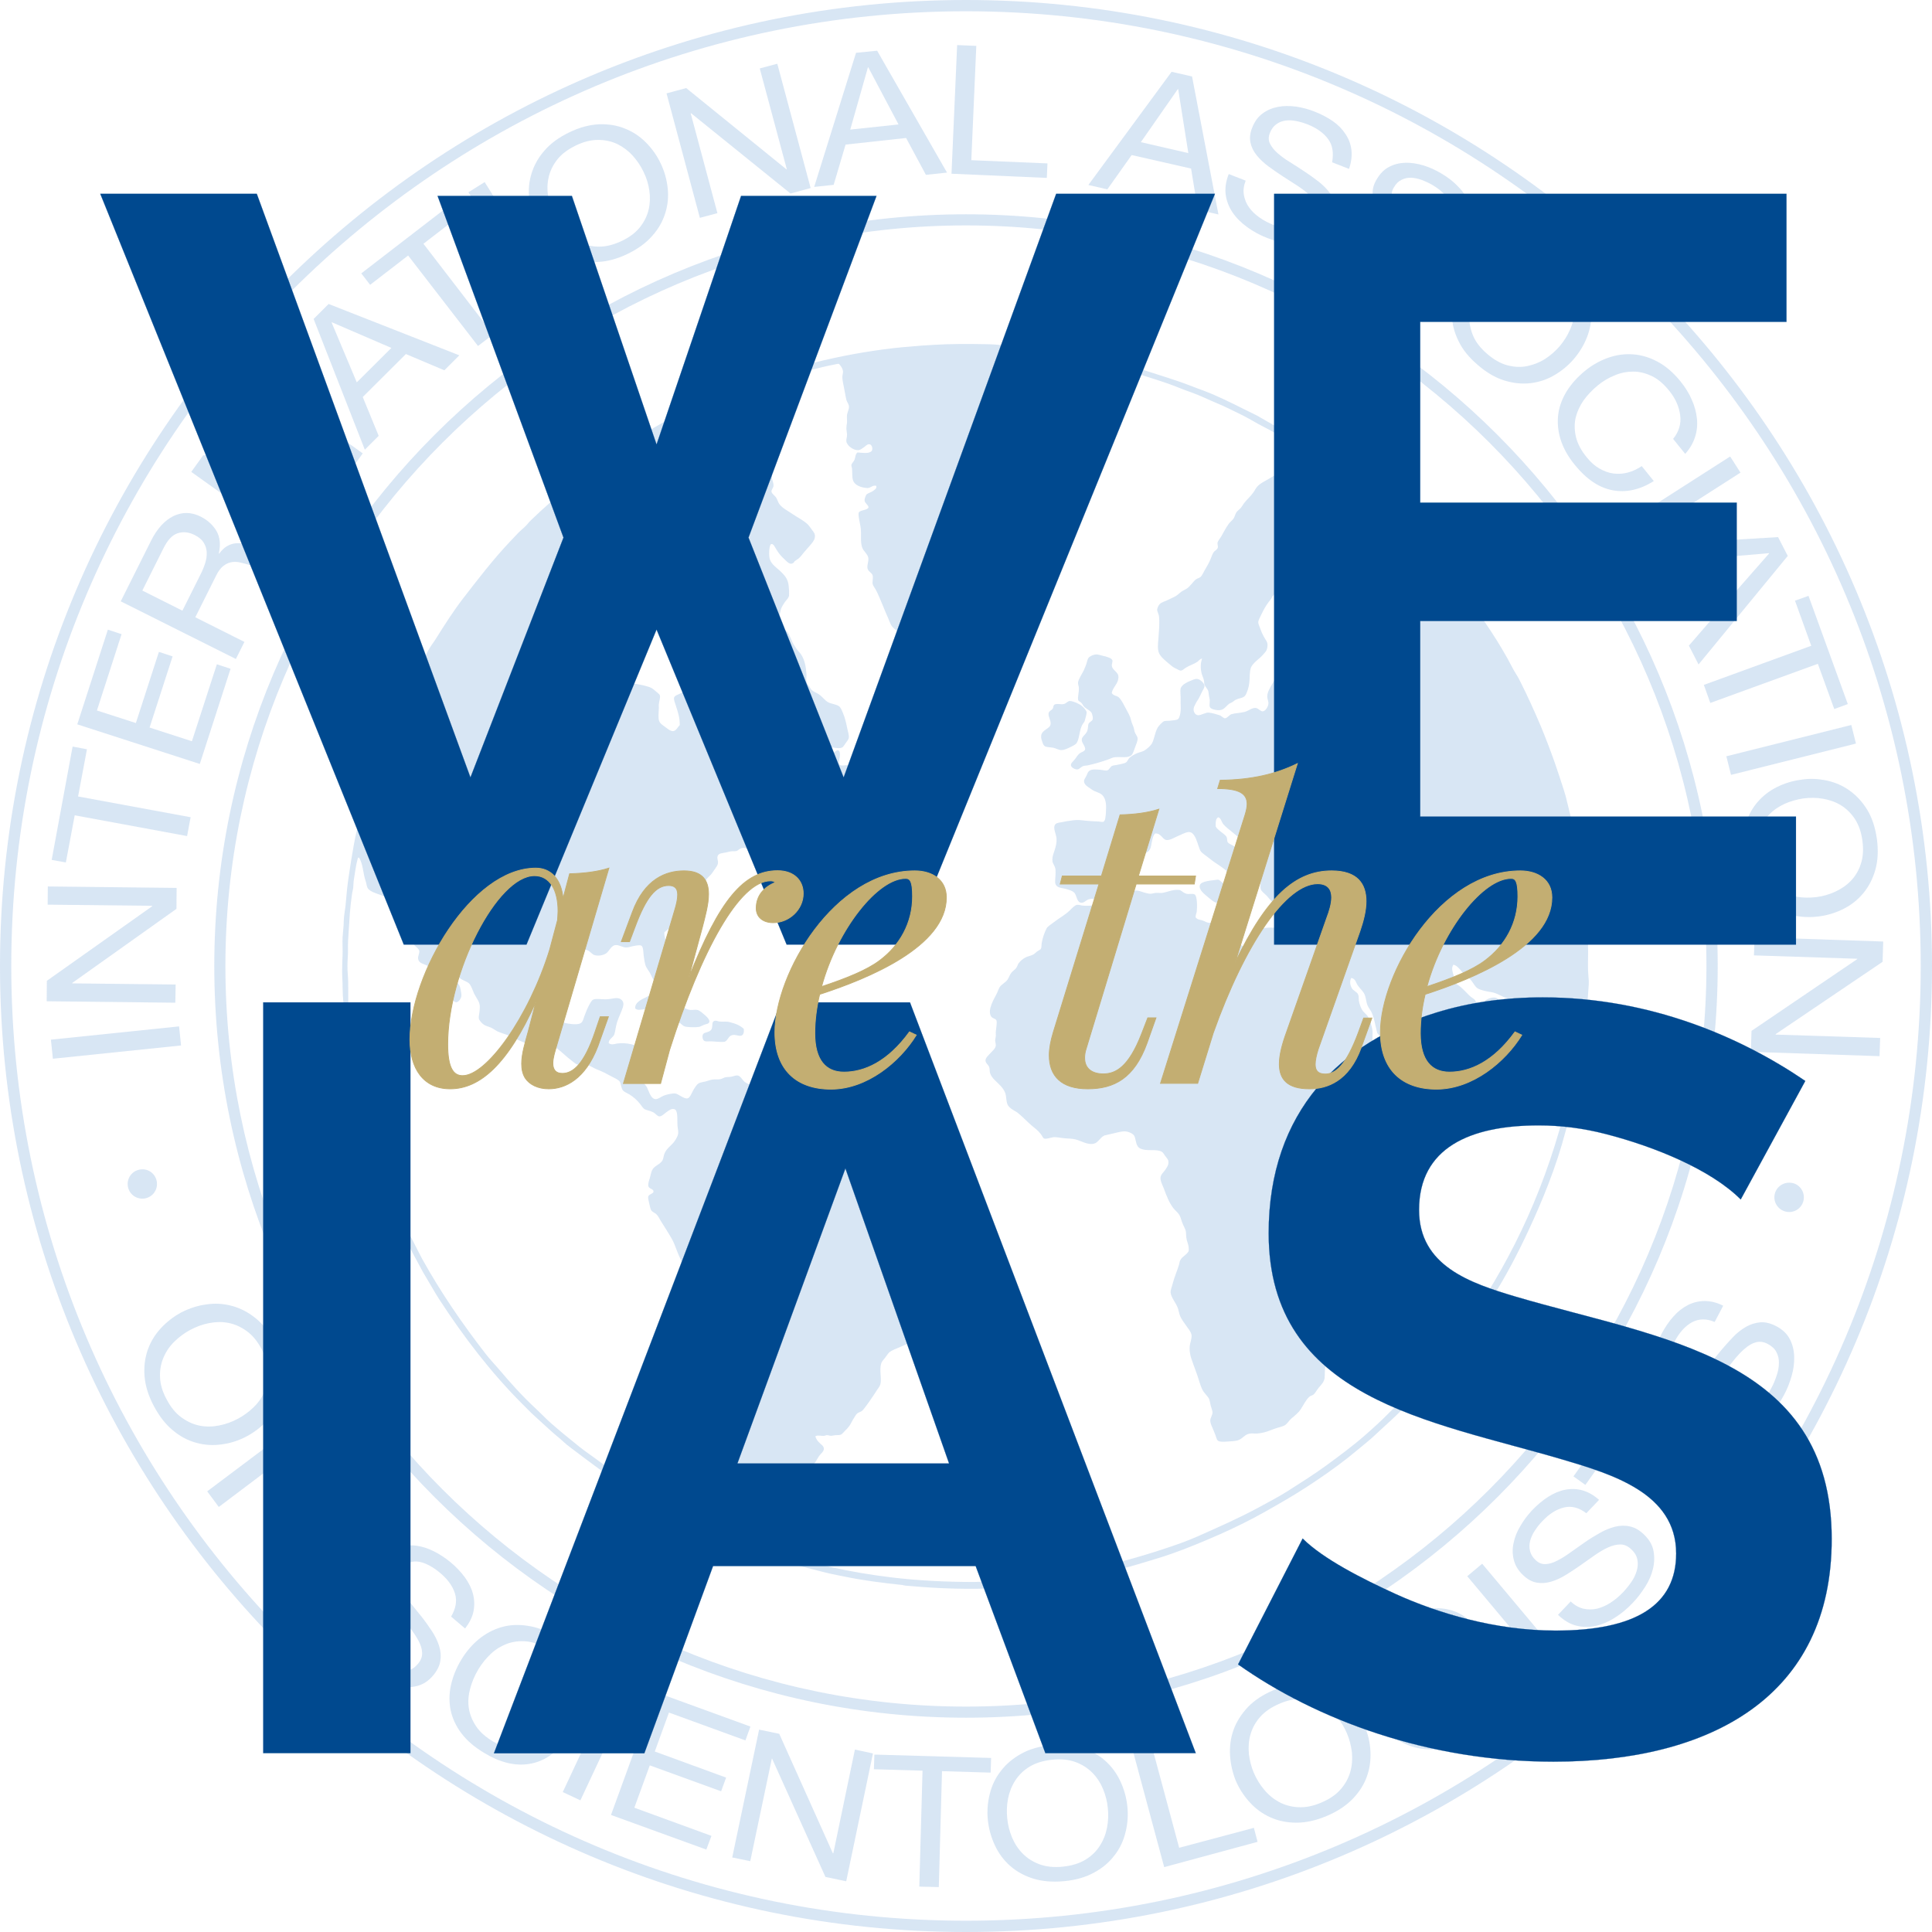 <?xml version="1.0" encoding="utf-8"?>
<!-- Generator: Adobe Illustrator 18.1.1, SVG Export Plug-In . SVG Version: 6.00 Build 0)  -->
<svg version="1.1" id="Layer_1" xmlns="http://www.w3.org/2000/svg" xmlns:xlink="http://www.w3.org/1999/xlink" x="0px" y="0px"
	 viewBox="0 0 1200 1200" enable-background="new 0 0 1200 1200" xml:space="preserve">
<g>
	<defs>
		<rect id="SVGID_1_" x="0" y="0" width="1200" height="1200"/>
	</defs>
	<clipPath id="SVGID_2_">
		<use xlink:href="#SVGID_1_"  overflow="visible"/>
	</clipPath>
	<g opacity="0.35" clip-path="url(#SVGID_2_)">
		<g>
			<defs>
				<rect id="SVGID_3_" x="-61.9" y="-47.3" width="1323.8" height="1251"/>
			</defs>
			<clipPath id="SVGID_4_">
				<use xlink:href="#SVGID_3_"  overflow="visible"/>
			</clipPath>
			<path clip-path="url(#SVGID_4_)" fill="#8FB6E0" d="M267.4,577.4c0.3,1.4,0.4,3.1,0.9,4.2c0.8,1.9,3.4,3.2,4.6,5.1
				c0.6,1,0.9,2.2,1.6,3.3c0.6,0.9,1.5,1.7,2.1,2.6c0.7,1.2,1.2,2.5,1.9,3.7c0.8,1.2,1.7,2.6,2.1,3.7c0.9,2.5,1,5.3,2.1,7.9
				c0.7,1.7,2.4,3.2,3,5.1c0.4,1.3,1,4.4,0.9,5.6c-0.2,1.5-1.7,3.9-3.2,3.9c-2.1,0-3.4-3.6-4.6-4.6c-1.9-1.7-4.6-2.5-5.5-4.7
				c-0.6-1.5-0.5-3.6-0.9-5.3c-0.8-3.8-1.4-5-4.4-6.5c-1.1-0.5-2.1-1.3-3-1.8c-2.2-1.1-5-1.3-5.3-4.2c-0.2-1.6,1-3.3,0.7-4.9
				c-0.3-1.3-1.9-2.2-2.8-3.2c-3.2-3.3-3.8-6.9-6-11.4c-0.5-1.1-1.3-2.5-1.9-3.7c-0.7-1.3-1.7-2.6-1.9-3.7c-0.2-1,0.1-2.2-0.2-3
				c-0.2-0.7-0.8-1.5-1.2-2.1c-2.1-3-5.4-5.8-9.1-7.2c-3.2-1.2-7.4-2.3-8.8-4.4c-0.8-1.2-0.8-2.9-1.4-4.6c-1.7-5-1.5-10.2-4-14.4
				c-0.2,0-0.2-0.1-0.3-0.2c-0.2,0.1-0.4,0.2-0.5,0.3c-1.3,4.5-1.7,8.8-2.5,13.4c-0.3,1.6-0.2,3.2-0.4,4.9c-0.1,1.2-0.5,2.4-0.7,3.7
				c-0.6,4.3-1.1,8.2-1.4,12.3c-0.4,5.6-0.7,11.3-1.1,17.1c-0.2,3.3,0.1,6.8-0.2,10.4c-0.2,3.4-0.3,6.9,0,10.2
				c0.6,7.1,0,14.2,0.5,20.7c0.1,1.2,0.6,2.7,0.7,4c0.1,1.3-0.1,2.7,0,4c0.1,1.2,0.4,2.3,0.5,3.5c0.2,2.5,0.5,4.9,0.9,7.4
				c2.2,14.6,4.2,28.5,7.4,42c2.1,8.7,4.5,17.4,7,25.8c2.5,8.5,5.1,17,8.4,24.6c3.4,7.9,6.4,15.7,9.7,23.2c1.6,3.7,3.6,7.4,5.5,10.9
				c1.9,3.6,3.7,7.4,5.6,10.9c11.7,21.1,25.3,40.8,39.6,59.2c2.4,3.1,5,5.8,7.6,8.8c7.6,9,15.3,17.6,23.9,25.5
				c2.9,2.7,5.5,5.5,8.4,8.1c5.9,5.2,11.9,10.1,17.9,14.9c3.1,2.5,6.3,4.7,9.5,7c9.4,7,19.1,14,29.2,20c8.6,5.1,17.6,10.3,26.5,14.8
				c1.8,0.9,3.7,2.1,5.8,2.1c0.8-3.4,0-6.6-0.4-9.7c-0.1-1.5-0.5-3.1-0.7-4.6c-0.3-1.6-1-3.6-0.9-4.9c0.1-1.5,0.3-3.3,0.5-5.1
				c0.4-3.4,1.4-6.5,1.8-9.5c0.2-1.8,0-3.6,0.3-5.3c0.2-1.2,0.9-2.6,1.4-3.9c0.5-1.4,0.8-2.9,1.2-4.2c1.9-5.6,3.9-10.5,5.1-16.4
				c0.6-3.1,2.2-6,2.1-8.6c0-1.6-1.1-3.2-1.1-5.3c0-3.6,2.1-7.6,2.5-11.2c0.1-1.4,0-2.8,0.2-4.2c0.2-1.3,0.4-2.6,0.7-3.9
				c0.5-2.4,1-4.9,1.6-7.4c0.6-2.4,1.5-4.7,1.8-7.2c0.1-1.4,0-2.8,0.2-4.2c0.2-1.3,0.5-2.7,0.5-4c0.1-2.3-0.4-4.4-0.4-6.9
				c0-2.3,0.2-4.6,0-6.5c-0.4-3.2-2.7-4.9-5.1-6.5c-1.8-1.3-3.8-2.5-5.5-3.7c-1.3-0.9-3.4-2.7-5.3-3.9c-1.8-1.1-4.9-1.9-5.8-3.5
				c-0.7-1.2-0.5-3.1-0.7-4.4c-0.5-2.7-2.3-5.8-3.5-8.8c-1.3-3.2-2.2-6.1-3.7-8.8c-2.2-3.9-4.7-7.7-7-11.4c-0.8-1.3-1.5-2.9-2.5-3.9
				c-1-1.1-2.9-1.6-3.5-2.8c-0.4-0.8-0.8-2.4-1.1-3.9c-0.3-1.6-0.9-3.4-0.7-4.4c0.3-1.6,3.4-1.8,3.3-3.3c0-1.6-2.8-1.5-3.2-3.3
				c-0.3-1.3,0.4-3.4,0.9-4.9c0.5-1.8,0.9-3.9,1.4-4.9c1.4-3,5-3.5,6.5-6.2c0.6-1.1,0.7-3.2,1.4-4.6c1.3-2.9,4.1-4.6,5.8-6.9
				c1-1.3,2.2-3.3,2.5-4.9c0.2-1.4-0.1-2.8-0.3-4.2c-0.5-3.5,0.6-10.5-2.1-11.2c-1.9-0.5-3.4,0.9-4.9,1.9c-1.4,1-2.9,2.7-4.4,2.6
				c-1.2,0-2.4-1.9-3.9-2.6c-2-1-4.1-1.2-5.3-1.9c-0.9-0.5-1.8-2.1-2.8-3.3c-1.8-2.3-4.1-4.3-6.5-5.8c-1.3-0.8-2.9-1.4-3.9-2.3
				c-1.3-1.3-1.4-4.4-2.1-5.6c-0.5-0.9-2.7-2.1-4.6-3c-1.8-0.9-3.3-1.8-4.9-2.6c-1.8-0.9-3.6-1.6-5.3-2.3c-1.8-0.8-3.4-1.9-5.3-2.5
				c-1.9-0.6-4.1,0.1-6.2-0.3c-1.1-0.2-2.4-1.5-3.5-2.3c-3.6-2.7-6.1-5.4-9.5-7.9c-1.2,0.1-2.4,0.5-3.7,0.7
				c-1.2,0.2-2.6,0.7-3.7,0.7c-0.8,0-2.3-0.7-3.7-1.1c-1.4-0.4-2.8-0.7-3.9-1.1c-1.6-0.6-3.3-1.8-5.1-2.6c-2.7-1.3-5.7-2.4-8.1-3.7
				c-2.6-1.4-6.1-2.1-8.6-3.3c-1-0.5-2.4-1.6-3.9-2.3c-1.5-0.7-3.2-1-4.4-1.8c-1.3-0.8-3-2.8-3.2-3.9c-0.2-1.2,0.3-2.7,0.4-3.9
				c0.1-1.4,0.3-2.8,0.2-4c-0.2-2.1-1-3.2-1.9-4.7c-0.5-0.9-1.1-1.9-1.6-2.8c-0.9-2-1.6-4.4-2.8-6c-1.5-1.9-5.4-2.3-6.7-4.4
				c-1.2-1.9-0.9-4.3-1.8-6.5c-1.1-2.7-3.9-4.4-5.1-7.2c-0.3-0.8-0.3-1.7-0.7-2.5c-0.7-1.6-2.3-2.9-3-4.6c-1-2.2-2.1-5-3.2-7
				c-0.5-1-1.8-1.8-2.3-2.8c-0.5-1.1-0.1-3.5-2.1-3.2C266.4,574.4,267.1,576.1,267.4,577.4 M832.4,509.7c-1,1-1.6,2.3-2.8,3.3
				c-1.1,1-2.9,1.6-4,2.8c-0.6,0.7-1.2,1.7-1.8,2.5c-0.6,0.9-1.1,1.7-1.8,2.6c-1.1,1.6-3,3.9-3.2,5.4c-0.2,1.8,0.8,3.3,1.4,5.6
				c0.6,2.1,0.5,4.1,2.8,4c1.6-0.1,4-3,4.9-3.7c2.7-2.1,5.5-3.6,8.8-5.1c2.7,0.7,6,0.4,9.1,0.7c1.1,0.1,2.3,0.5,3.5,0.7
				c1.3,0.2,2.8,0.3,3.7,0.7c1.9,1,2.2,3.6,3.9,5.1c1.5,1.4,4.7,2.6,8.3,1.9c1-0.2,1.9-0.9,3.2-1.4c1.4-0.5,2.6-0.5,3.5-1.2
				c0.6-0.5,1.5-1.8,1.4-3c-0.1-0.8-0.9-1.9-1.8-2.8c-0.8-0.8-1.9-1.9-2.5-2.3c-1.3-0.8-2.9-1.2-4.2-1.9c-1.3-0.8-2.6-1.5-3.5-2.6
				c-1.5-1.9-1.2-3.8-3.5-5.1c-1.4-0.1-2.9,0.1-4.2,0.4c-1.3,0.2-2.6,0.4-3.9,0.7c-1,0.3-2.1,1.2-3.2,1.1c-0.8-0.1-2.2-1.4-3.2-2.1
				c-1.1-0.8-2.2-1.9-3-2.5c-1.3-0.9-2.9-1.1-3.3-2.5c-0.3-1.1,0.4-2.8-0.5-3.5C834.8,507.6,833.4,508.8,832.4,509.7 M910.5,509.7
				c-1.2,0.8-2.5,1.6-3.2,2.3c-1,1.1-2.4,3.6-2.6,5.1c-0.3,2,0.9,4.5,0.7,6.9c-0.1,1.7-0.9,3.5-0.7,4.9c0.2,1.1,1.4,2.1,2.3,3.2
				c0.8,1.1,1.7,2.1,2.5,3c1.7,2,4.5,4.1,4.7,6.2c0.1,0.6-0.2,1.7-0.3,2.5c-0.2,0.8-0.3,1.8-0.5,2.3c-0.6,1.3-2.6,2.3-2.6,3.9
				c0,1,0.7,2.1,1.2,3.3c0.5,1.3,0.8,2.6,1.4,3.3c0.9,1.2,2.9,1.6,4.4,2.1c1.6,0.5,4.1,1.6,5.3,1.4c2-0.3,1.8-2.6,2.1-5.4
				c0.1-1.3,0.6-2.5,0.4-3.5c-0.5-2-5.1-4.2-5.6-6.7c-0.6-2.5,0.8-4.7,0.7-6.9c-0.1-1.3-0.8-3.1-1.2-4.6c-0.9-3.5-2.3-5.3-3.7-7.9
				c-0.7-1.3-1.8-3.2-1.8-4.2c0.1-1.4,1.7-3.2,2.8-4.4c1-1.1,2.4-3,3.9-3.5c1.6-0.6,4.9-0.2,4.9-2.1c0-1.4-2.1-1.8-4.2-2.3
				c-2.6-0.7-5.1-1.6-7-1.1C912.9,507.8,911.8,508.8,910.5,509.7 M862.5,350.4c-2.7-0.4-4.3-4.1-6.3-1.6c0.1,1.4,0.9,3,1.1,4.7
				c0.2,1.9-0.1,3.3,1.1,3.9c1.1-0.6,1-1.8,1.9-2.5c0.8-0.6,3.7-1.3,5.1-1.1c2.3,0.4,4.3,3.5,6.5,3c1.2-1.2,0.2-3.9-0.2-5.3
				C869.5,349.9,865.9,351,862.5,350.4 M539.9,275.9c-1.3-0.1-2.5,1.4-3.3,1.9c-1,0.7-2.2,1.7-3.5,1.8c-2.9,0.2-7-2.7-7.4-5.4
				c-0.2-1.2,0.4-2.6,0.4-4c0-1.3-0.3-2.5-0.4-3.9c0-1.3,0.2-2.5,0.4-3.9c0.1-1.6-0.2-3.2,0-4.6c0.2-1.8,1.4-3.7,1.2-5.5
				c-0.1-1.3-1.2-2.6-1.6-3.9c-0.4-1.5-0.6-3.2-0.9-4.6c-0.3-1.5-0.6-3.1-0.9-4.6c-0.3-1.6-0.7-3.4-0.7-4.9c0-1.4,0.5-2.5,0.4-3.7
				c-0.2-1.8-1.2-3.1-2.5-4.6c-0.4-0.1-1.6,0.1-1.8,0.2c-10.4,2-20.5,4.8-30.1,7.6c-6.5,1.9-12.8,3.9-19,6.2
				c-6.5,2.4-11.7,4.5-17.9,7.2c-2.4,1-8.1,2.6-8.3,4.4c0,0.6,0.7,1.2,1.1,1.6c2.1,2.2,4.1,4.3,4.6,7.9c0.2,1.7-0.1,2.9,0.5,3.9
				c0.8,1.1,3,1.1,4.7,1.6c3,0.7,5.8,1.6,6.9,3.7c1,2,0,5,1.2,7.6c1.8,0.1,2.1-1.2,3.9-0.9c1.1,0.2,2.9,2.6,3.9,3.7
				c1.4,1.6,2.2,2.9,3.3,4.4c1.1,1.5,2.4,2.7,3.3,4.2c1,1.7,1.9,3.6,2.1,5.6c0.1,0.8-0.1,1.8,0,2.3c0.2,1.2,1.1,3,0.9,4.7
				c-0.1,1.2-1.4,2.3-1.2,3.5c0.2,1.4,2.2,2.4,3,3.9c0.8,1.4,1.2,2.9,1.8,3.7c1.8,2.6,5.6,4.4,8.6,6.5c3.1,2.1,6.6,3.8,9.1,6.2
				c0.8,0.8,1.6,2,2.5,3.2c1.4,1.9,2.4,2.9,1.8,5.4c-0.4,1.6-1.8,3.2-3,4.6c-1.1,1.4-2.4,2.6-3.5,4c-1,1.2-2,2.7-3.5,4
				c-0.6,0.5-1.6,1-2.3,1.6c-0.5,0.4-0.5,0.8-0.9,1.1c-2,1.5-3.7-0.5-5.1-1.8c-2.6-2.4-3.7-3.7-5.6-6.7c-0.6-0.9-1.6-3.5-3-3.2
				c-1.3,0.3-1.6,5.6-1.2,8.3c0.3,2.3,1.8,4.1,3.2,5.4c1,1,2.2,1.9,3.2,2.8c2.8,2.7,5.2,4.9,5.6,9.8c0.2,1.9,0.3,4.4,0.2,5.6
				c-0.2,1.7-1.5,2.6-2.5,4c-0.9,1.3-1.9,2.9-2.3,3.9c-0.7,1.6-0.6,4.9-2.3,5.3c-1.1,0.3-2.8-1.1-4.2-1.9c-1.5-0.9-3-1.5-4-2.1
				c-5.6-3.3-9.7-6.9-14.8-10c-2.5-1.5-5.7-3-7.4-5.1c-2.1-2.6-2.4-9.6-6.3-9.7c-1.8,0-2.4,2.1-4.2,2.5c-2.8,0.6-5.8-0.2-8.3-0.3
				c-2.4-0.2-5.3,0.2-7.2-1.6c-0.2-1,0.2-2,0.4-3.2c0.5-3.1,1.2-7.2,3.2-8.4c3-1.9,8.5,0.7,12-0.4c1-1.9-0.2-3.6,0-5.1
				c0.1-1.3,1.3-2.4,2.1-3.7c1.7-2.6,2.9-4.5,4.2-7.4c0.7-1.5,1.7-2.9,1.8-4.2c0.1-2.3-1.5-3.9-2.8-6.3c-1.1-2.1-1.7-4.4-2.5-6.2
				c-0.6-1.4-2-2.6-3-3.9c-2.1-2.7-3.2-5.2-5.1-7.9c-1-1.3-2.2-3-3-3.5c-1.7-1-4.5-0.3-7.2-0.5c-6.3-0.5-16.3-0.3-23.4-0.3
				c-1.4,0-2.4-0.7-3.9-1.2c-1.2-0.4-2.6-0.7-3.3-1.1c-1.3-0.6-3.3-2.6-4.6-4.2c-1.1-1.4-2.4-4.3-4.4-4.4c-2.1-0.1-4.2,2.2-5.8,3.3
				c-1.2,0.9-5,2.8-5.1,4.2c-0.1,0.8,1.1,2.1,1.6,2.8c0.8,1.2,1.1,2,2.1,2.5c0.9,0.2,1.9-0.9,3-0.7c1.5,0.3,2.1,3.3,3,4.7
				c0.9,1.4,2.9,2.7,3.2,4.6c0.1,0.8-0.1,1.6-0.2,2.5c-0.3,2.6-0.9,4.8-0.4,6.9c3.9,1.2,3.6-3.1,4.4-5.8c0.6-2.2,2-3.8,2.1-5.1
				c0.1-2.3-2.2-5-1.8-7c0.4-1.9,3.3-2.3,5.3-1.9c1.5,0.3,2.8,1.7,4.6,2.5c2.3,1,4.9,1.3,7.6,2.1c2.6,0.8,5.2,1.2,6.5,2.3
				c1.7,1.5,2.2,4.2,1.8,6.3c-0.5,2.3-3,3.9-3,5.6c0,1.5,2.5,3.5,3.3,5.1c0.8,1.6,1.8,4.9,1.6,6.2c-0.3,2.1-2.4,4.2-3.7,6.2
				c-1.1,1.7-2.9,4.4-4.6,5.3c-0.7,0.3-1.9,0.4-3,0.9c-0.9,0.4-1.7,1-2.6,1.2c-1,0.3-2.1,0.2-3.2,0.3c-1.1,0.2-2.1,0.7-3,0.7
				c-0.8,0-1.7-0.3-2.6-0.4c-2.9-0.1-6.8,0-8.1,1.4c-0.7,0.8-1.6,4.6-1.8,5.6c-0.1,0.8,0.1,1.7,0,2.6c-0.1,1.1-0.5,2.6-0.7,3.9
				c-0.2,1.5-0.2,3.2-0.5,4c-0.3,0.8-1.2,1.5-1.9,2.5c-0.7,0.9-1,2.1-1.6,2.8c-0.9,1.3-2.8,2.8-4,3.5c-0.9,0.5-2.5,0.8-3.5,1.6
				c-1,0.8-1.6,2.1-2.3,3.3c-1.5,2.6-3.2,4.4-4.9,6.7c-0.9,1.2-2,2.3-2.5,3.3c-0.5,1.2-0.6,3.1-1.4,4.6c-1.2,2.1-3.9,3.6-4.4,5.1
				c-0.3,1.1,0,3,0,4.9c0,1.9-0.2,4,0.2,5.1c0.4,1.2,2.1,2,3.2,3c1,0.9,2.3,2.2,2.8,3.3c0.7,1.4,0.7,3.1,1.4,4
				c0.6,0.8,2.9,0.9,4.2,1.2c2.8,0.7,4.6,1.4,7,2.5c2.3,1,3.3,1.3,4.2,3.3c1,2.1,1.4,3.9,2.5,6c1.8,1.1,4,1.6,6,1.9
				c2.9,0.5,5,0.8,7.6,1.4c1.8,0.5,3.6,0.9,4.9,1.6c1.1,0.6,1.9,1.4,3,2.3c1,0.9,2.1,1.5,2.3,2.5c0.3,1.5-0.6,3.6-0.7,5.5
				c-0.1,0.8,0.1,1.7,0,2.6c-0.1,2.3-0.5,5.7,0.2,7.6c0.6,1.7,2.4,2.7,3.7,3.7c1.2,0.9,3.3,2.7,4.9,2.6c2-0.1,2.9-2.5,4.2-3.7
				c0.1-5.1-1.4-8.8-2.6-12.7c-0.4-1.2-1.2-3.1-0.9-4.4c0.3-1.3,2.4-1.8,3.7-2.5c1.7-0.9,3-1.8,3.9-2.5c1.7-1.3,5.3-4.4,5.4-7
				c0.1-1.5-0.9-3-1.6-4.6c-1.8-4.2-2.5-5-6-7.4c-1.5-1-3.4-2.3-3.3-3.5c0-0.7,1.1-2,1.6-2.6c0.8-0.9,1.6-1.6,2.1-2.1
				c1.2-1.3,3.1-3.3,3.2-5.5c0.1-2.7-2.3-4-2.6-6.7c-0.3-2.5,1.2-3.7,1.2-6.2c0-1.2-0.5-2.7-0.7-4.2c-0.2-1.4-0.4-3-0.5-4.4
				c-0.1-1.2-0.3-3.5,0.2-4.7c0.5-1.5,3-3.1,4.2-3.3c1.8-0.3,3.1,0.5,4.7,0.9c2.8,0.7,4.7,1.4,6.7,2.6c1,0.6,2,1.7,3,1.8
				c2,0,2.9-2.2,5.6-1.8c1.5,0.2,3.4,2.6,4.7,3.9c1.6,1.6,2.4,3.2,4,4.6c1.3,1.1,3.3,2,5.1,3.5c0.7,0.6,1.5,1.3,2.5,1.9
				c1.1,0.7,1.9,1.4,2.1,2.3c0.2,1-0.3,2.2-0.4,3.3c0,0.7,0.2,1.6,0.2,2.5c0,3.1-0.9,7.2-0.2,9.1c0.4,1.3,2.6,3.1,4.4,3.7
				c0.9,0.3,3.1,0.6,4.2-0.3c0.9-0.8,0.9-2.3,1.2-3.9c0.3-1.2,0.4-2.5,1.1-4c0.6-1.3,1.8-2.2,2.8-3.5c1.1-1.3,1.7-2.8,3-3
				c1.5-0.2,1.9,0.5,2.6,1.1c0.9,0.6,1.7,1.1,2.1,1.6c1.8,2,2.4,5.1,3.9,7.6c0.7,1.2,1.5,2.4,2.3,3.5c0.8,1.2,1.9,2,2.6,3.2
				c2.1,3.4,2.8,6.9,3.2,11.8c0.1,1.5-0.2,3,0,4.6c0.2,1.6,1,2.3,1.8,3.3c0.5,0.8,0.9,1.6,1.4,2.1c1.3,1.3,3.3,1.8,4.9,3
				c2,1.5,3.5,3.7,5.4,4.7c1.9,1,4.4,1.1,6.5,2.3c1.2,0.7,1.9,2.5,2.6,4.2c1.4,3.2,2.1,6.6,2.8,10c0.4,1.8,1.1,4,0.9,5.6
				c-0.2,1-1,2-1.9,3.2c-0.7,0.9-1.4,2.4-2.3,2.8c-2.4,1.1-5.7-0.6-9,0c-2,1-2.9,2.8-4.2,4.6c-1.2,1.6-2.4,3.9-4.2,4.6
				c-4.5,1.8-11.5-0.6-16.3,1.4c-0.1,1.3,1.3,1.5,1.2,3.3c0,2.1-2,4.4-2.3,7.2c-0.2,1.6,0.3,3.5,0.7,5.1c0.3,1.3,0.6,2.9,2.1,3.7
				c1.2,0.6,3.4,0.7,5.3,0.7c3.9,0,6.7-1.1,9.7-0.9c2.6,1.5,0.5,3.4-0.7,6c-0.7,1.4-0.9,3.1-1.8,3.9c-2.3,2.1-8.1,2-11.8,3
				c-1.7,0.4-3.9,3.5-5.3,4.9c-0.7,0.7-1.5,1.7-2.3,2.6c-0.6,0.7-1.7,2.1-2.8,2.1c-0.8,0-1.8-0.7-2.5-1.1c-0.9-0.4-1.8-0.9-2.3-1.4
				c-1.3-1.7-0.4-4.1-2.5-4.9c-1.6-0.2-3.2-0.1-4.6,0.7c-1.6,1-2.1,3.4-3.5,4.4c-1,0.7-2.6,0.8-3.3,1.6c-1.3,1.4-1.7,6,0.7,6.2
				c1.5,0.1,1.4-2.5,3.5-2.1c1.6,0.3,1.2,2.3,0.7,3.9c-0.4,1.3-1.2,2.9-2.5,3.2c-1.1,0.2-2.3-0.4-3.3-0.4c-0.6,0-1.1,0.2-1.6,0.4
				c-1.1,0.3-1.6,1.3-2.8,1.6c-1,0.2-2.4,0-3.5,0.2c-1.1,0.2-2,0.5-3,0.7c-2.4,0.5-4.5,0.4-5.1,2.3c-0.5,1.5,0.5,2.8,0.2,4.6
				c-0.2,1-1,2.1-1.6,3c-0.6,0.9-1.2,1.8-1.8,2.6c-1.2,1.9-3.4,3.2-4,4.7c-0.4,1-0.5,2.7-0.5,3.9c0,2.3,0.4,4.8,0.2,6.9
				c-0.3,2-1.2,3-2.1,4.4c-1.4,2.1-2.6,2.9-4.6,4.2c-0.9,0.6-1.8,1.3-2.6,1.9c-5.4,4.4-11,6.3-16.3,11.1c0,6,3.4,9.5,3.9,14.9
				c0.1,1-0.2,2.2-0.3,3.5c-0.1,1.3,0,2.7,0,4c-0.1,2.4-0.4,5.1-0.4,7.2c0,0.8,0.3,1.7,0.2,2.5c-0.2,1.3-1.5,3.4-2.5,3.5
				c-1.9,0.2-3.4-2.1-4.2-3c-1.2-1.3-2.5-1.8-3.5-3.3c-0.8-1.2-1.4-2.9-2.3-4.4c-0.8-1.3-2-2.9-2.5-4.2c-0.5-1.5-0.9-3.9-1.2-6.2
				c-0.3-2.5-0.2-5.4-1.4-6.2c-0.9-0.6-3.4-0.1-4.9,0.2c-1.4,0.2-3,0.9-4.6,0.9c-2.8-0.1-4.7-2-7.2-1.4c-1.1,0.3-2.1,1.4-2.8,2.3
				c-0.8,0.9-1.4,2.1-2.5,2.8c-1.7,1.1-4.6,1.7-6.9,1.1c-1.9-0.5-2.9-2.4-4.4-3c-0.9-0.4-1.9-0.6-3-0.7c-3.2-0.3-6,0.5-9.5,1.4
				c-5,1.2-9.1,2.3-9.7,7.6c-0.3,3,1.4,5.8,0.7,9.1c-0.3,1.4-1.6,2.8-2.1,4.4c-0.8,2.5,0,5.3,0,8.3c0,2-0.4,4.4,0,6.3
				c0.2,1.1,1.6,3,2.3,4c1.6,2.3,3.4,3.8,6.7,4.6c2.3,0.6,7.6,1.4,9.8,0.4c1.7-0.8,1.9-2.5,2.6-4.4c1-2.7,1.9-5,3.2-7.4
				c0.5-0.8,1.3-2.5,2.3-3c1.6-0.8,5.2-0.2,7.4-0.2c4.8,0,7.6-1.9,10.2,0.3c2.1,1.8,1,4.4,0,7c-1.3,3.2-2.6,5.8-3.3,9
				c-0.4,1.9-0.6,3.7-1.1,5.3c-0.6,2.1-3.8,3.2-3.5,5.6c1.6,1.3,3.5,0.6,4.9,0.3c3.1-0.5,6.5-0.2,9,0.4c2.5,0.5,7.3,1.7,8.3,3.3
				c0.7,1.2,0.5,3.3,0.7,4.7c0.2,1.5,0.6,2.9,0.3,4.4c-0.2,1.4-1,3-1.4,4.6c-0.4,1.6-1.1,3.6-0.9,5.3c0.3,1.7,2,2.9,2.8,4.4
				c1.3,2.5,2.3,7.2,5.4,7.4c1.5,0.1,3.2-1.4,4.9-2.1c1.7-0.7,3.9-1.2,5.8-1.4c0.4,0,1.1-0.1,1.6,0c2,0.3,5.2,3.5,7.6,3
				c1.4-0.3,2.6-3.4,3.3-4.7c1-1.7,2.2-3.8,3.5-4.6c1-0.6,2.7-0.8,4.4-1.2c1.7-0.5,3.3-1.1,4.6-1.2c1.5-0.2,3,0.1,4.4-0.2
				c1.3-0.2,2.2-1,3.3-1.2c1.1-0.2,2.6-0.1,3.9-0.4c1.5-0.3,2.7-0.9,3.7-0.7c1.8,0.3,3,3.1,4.6,4.2c1.2,0.9,3.6,1.6,5.8,2.5
				c2,0.8,4.1,2.1,6.2,2.1c1.5,0,3.3-0.4,4.9-0.7c1.6-0.3,3.2-1.1,4.7-1.1c1.6,0,4.1,0.8,5.6,1.4c1.8,0.7,2.7,2.6,4.2,4
				c1.2,1.1,2.7,2,3.7,3c1.3,1.3,2.3,3,3.9,4.2c1.6,1.2,3.5,2.1,4.9,3.3c2.4,2.1,3.6,4.9,7,5.4c1.4,0.2,2.9-0.2,4.2,0
				c2.4,0.3,4.8,1.2,6.9,1.8c1.3,0.3,2.7,0.2,3.9,0.5c2.6,0.7,4.6,3.1,6.5,4.9c1.6,1.6,3.6,3.1,4.7,4.9c1.1,1.9,1.8,4.5,2.1,6.9
				c0.1,0.9,0,1.9,0.2,2.8c0.3,1.5,1.1,2.9,1.4,4.2c0.2,1.1,0,2.2,0.5,3.2c2,0.7,3.9,2.5,6.7,2.8c3.1,0.3,6.4,0.1,8.8,1.2
				c1.3,0.6,2.1,1.9,2.5,3.2c0.3,1.4-0.3,3.3,0.9,4.8c3.3,0,3.7-3,6.3-3.3c1.3-0.2,2.8,0.5,4.4,1c0.8,0.2,1.6,0.3,2.3,0.5
				c0.7,0.3,1.2,0.8,1.8,1.1c1.5,0.7,2.9,1,4,1.6c1.3,0.7,2.5,1.3,3.7,1.9c1.7,0.9,3.3,3.4,5.3,5.1c3.8,3.2,7.4,5.6,11.6,8.3
				c2.1,1.4,4.9,2.3,6.3,3.7c2.9,3,0.7,8.2-0.4,11.3c-0.6,1.7-1.1,3.7-1.9,5.1c-0.8,1.4-2.7,2.9-3.9,4c-1.3,1.2-3.2,2.1-4,3.3
				c-0.4,0.6-0.5,1.9-1.1,2.6c-0.7,1-2.4,1.6-3,3c-0.7,1.5-0.8,3.7-1.2,5.6c-0.5,2-1.2,3.9-1.4,5.6c-0.1,1,0.1,2,0,3
				c-0.2,2.2-1,4.2-1.8,6.3c-0.8,2.1-1.2,4.3-1.9,6.2c-0.8,1.9-1.7,3.8-2.6,5.4c-0.5,0.9-0.9,1.9-1.4,2.6c-0.5,0.8-1.4,1.4-1.9,2.3
				c-1.2,2-2.1,5.1-3.2,7.2c-0.4,0.8-1.4,1.3-2.1,1.9c-0.8,0.8-1.2,1.4-2.1,1.6c-3.2,0.7-6.7-1-9.7-0.4c-0.9,0.2-2,0.9-3.2,1.4
				c-1.1,0.5-2.2,1-3.2,1.4c-2.3,1-4.6,1.8-6.2,3c-0.9,0.8-1.7,2.1-2.6,3.3c-0.9,1.2-2.1,2.4-2.5,3.5c-1.5,4.4,0.5,9.9-0.7,13.5
				c-0.4,1.3-1.8,2.8-2.6,4.2c-0.9,1.5-1.9,2.9-2.8,4.2c-0.8,1.2-1.8,2.7-2.8,4c-1.1,1.4-2.1,3-3.2,3.9c-0.8,0.6-2.1,0.8-3,1.6
				c-0.8,0.7-1.6,2.4-2.5,3.7c-0.8,1.3-1.4,2.8-2.3,4c-0.6,0.9-1.5,1.9-2.5,2.8c-0.9,0.9-1.9,2.3-2.8,2.6c-1.1,0.4-2,0.2-3.2,0.3
				c-1,0.1-1.9,0.3-2.8,0.4c-0.9,0-1.7-0.4-2.6-0.4c-0.5,0-1,0.3-1.6,0.4c-2.2,0.2-4.2-0.6-5.6,0.3c0.5,1.7,1.3,2.8,2.5,4
				c1,1.1,2.9,2,2.8,3.9c0,1.5-2.1,3.1-3,4.4c-1.1,1.6-1.9,3.5-3,4.6c-0.8,0.8-2.3,1.3-3.5,1.8c-4.1,1.7-9.3,1.2-13.5,2.5
				c-1.3,1.3-0.8,3.8-1.6,5.6c-1,2.3-4.1,3.4-4.9,6c-0.2,0.7-0.1,1.7-0.3,2.5c-0.3,0.9-1.4,2.2-2.3,3.3c-0.9,1.1-1.7,2.3-2.5,3.3
				c-1.6,2.2-3.5,4.5-4.6,6.9c-0.6,1.2-0.7,2.7-1.2,3.7c-0.6,1-3.2,1.8-4.4,2.5c-1.6,0.9-2.8,1.5-3.5,2.8c-0.1,2.8,0.9,4.5,0.3,7.2
				c6.4,3.2,13.4,5.1,20.4,7.4c21,7,44,12.1,68.4,15.1c16.8,2.1,34.7,3,52.6,3c2.2,0,4.3-0.2,6.5-0.3c2.3-0.2,4.8,0.2,7,0
				c8.8-0.7,17.2-1.4,25.5-2.3c8.3-0.9,16.4-2.2,24.3-3.7c19.7-3.8,37.6-8.6,55-14.4c7-2.3,13.9-4.7,20.4-7.6
				c13.1-5.8,25.8-11.4,37.8-17.9c6-3.3,12.1-6.4,17.8-10c8.6-5.5,17.1-10.8,25.1-16.7c8-5.9,16-11.8,23.4-18.3
				c4.9-4.3,9.8-8.7,14.4-13.4c4.6-4.6,9.6-9.1,14.1-13.9c4.5-4.9,9-9.6,13.2-14.6c8.6-10.1,16.9-20.3,24.4-31.3
				c26.3-38.6,47-82.8,59.6-135.4c1.3-5.7,2.5-11.5,3.5-17.2c0.7-4.2,1.1-8.4,1.8-12.1c0.7-4.3,1.3-8.4,1.8-12.3
				c0.3-2.1,0.5-4.2,0.7-6.3c0.3-4.1,0.8-8.2,0.2-11.8c-1.8-0.5-4.1,1-6,1.2c-3.4,0.4-6.2-0.8-8.8-1.1c-2.5-0.2-5.5,0.1-8.3-0.2
				c-2.7-0.2-5.4-1-7.6-0.9c-2.3,0.1-5.1,1.6-7.4,1.1c-1.1-0.2-2.3-1.4-3.5-1.9c-1.4-0.6-2.8-1-4.2-1.4c-2.9-0.9-5.4-2.6-7.9-3.3
				c-1.7-0.5-3.6-0.6-5.5-1.1c-1.7-0.4-3.8-1-4.9-1.8c-1.4-1-2.5-3.3-3.7-4.7c-0.7-0.9-1.3-1.5-2.1-2.1c-0.9-0.7-1.8-1.3-2.5-1.9
				c-1-1-1.7-2.3-2.8-3.3c-1-1-2-2.2-3.7-2.5c-1.5,2.3-0.4,4.4,0.2,6.9c0.4,1.6,0.3,3.1,0.7,4c0.5,1,2,1.6,3.2,2.6
				c2.4,2,3.9,3.8,6,5.8c1.1,1.1,2.7,1.8,3.3,2.6c0.8,1,0.5,2.1,1.6,2.8c2.5-0.1,4.1-2.3,6.2-3.3c1.2-0.6,3.2-1.3,5.1-0.9
				c1.3,0.3,2.3,2.1,3.3,3c1.3,1.1,2.9,1.8,4.2,2.8c2.7,2,5.5,4.1,7.2,6.9c0.5,0.7,0.9,1.4,1.4,2.1c0.5,0.7,1,1.4,1.4,2.1
				c0.5,1,1.1,2.3,1.1,3.2c-0.1,1.3-2.8,3.6-3.9,4.6c-1.6,1.5-3.2,2.7-4.4,4c-1.2,1.4-2.3,3.3-3.7,4.7c-0.7,0.7-1.5,1.4-2.1,2.1
				c-0.7,0.9-1.2,1.7-1.9,2.3c-2.2,1.7-4.9,2.7-7.9,3c-0.8,0.1-1.7-0.1-2.6,0c-1.1,0.1-2.1,0.6-3.2,0.7c-1.2,0.1-2.4,0.2-3.5,0.3
				c-2.5,0.2-5-0.3-7.4,0c-1.3,0.2-2.5,0.8-3.9,1.1c-2.8,0.6-5.3,0.4-7.6,1.1c-1.1,0.3-2.4,0.6-3,0.9c-1.4,0.6-2.5,2.6-3.7,3
				c-1.5,0.6-3.9,0.3-6.2,0.7c-1.7,0.3-2.7,1.4-3.7,1.4c-0.6,0-1.4-0.6-2.5-0.7c-1.4-0.2-3.1,0.2-3.9,0c-1.1-0.3-2.6-2.2-2.8-3
				c-0.5-1.9,0.6-4.1,0-6.9c-0.3-1.5-2.1-3.4-3.2-4.7c-1.2-1.5-2.7-2.9-3.7-4.2c-1-1.4-2.1-3.1-3.3-4.6c-1.4-1.6-3.8-2.9-4.2-4.4
				c-1.2-4.7-1.8-9.4-3.7-13c-0.6-1.1-1.5-2.2-2.1-3.5c-1-2.2-1-4.7-1.8-6.7c-0.9-2.3-3-3.9-4.4-6c-1.3-1.9-1.3-4-4-4.6
				c-1.2,2.1-0.7,4.4,0.2,6.2c0.9,1.7,3.4,2.5,4,4c0.6,1.3,0.3,2.7,0.5,4c0.3,1.7,1,3.8,1.8,5.3c1.1,2,2.9,3,3.9,4.6
				c1.3,2.2,2.5,6.3,2.8,9c0.2,1.8-0.4,4,0.2,6c0.6,2,2.7,3.1,3.7,4.7c0.6,1,1,2.2,1.6,3.3c0.6,1.1,1.3,2.1,1.8,3.2
				c0.4,1,0.6,2.1,1.1,3c0.8,1.7,2.8,3,4,4.2c2.2,2,5,3.2,6.3,5.8c0.4,2.4-0.1,3.5,0.4,5.3c0.4,1.5,1.7,1.7,3,3.5
				c1,1.4,1.1,2.7,2.3,3.3c1.1,0.6,1.9,0.4,3.3,0.5c2.7,0.2,5.5,0.2,8.1,0c1.7-0.1,3.3,0.1,4.7,0c3.7-0.4,6.4-2.5,9.3-2.8
				c4-0.5,8-0.3,7.9,2.8c0,1-1.3,2-1.8,2.8c-0.7,1.3-1.2,2.8-1.9,4.2c-0.8,1.4-1.3,2.9-1.9,4.4c-0.6,1.4-1.5,2.7-2.1,4
				c-1.4,3-2.4,5.9-3.7,8.8c-0.6,1.4-1.6,2.5-2.5,3.9c-0.8,1.3-1.4,2.8-2.3,4c-0.4,0.6-1,1.2-1.4,1.8c-0.4,0.6-0.7,1.4-1.2,1.9
				c-1.3,1.5-3.1,2.3-4.7,3.9c-0.8,0.7-1.5,2.1-2.5,3c-1.3,1.2-3.1,2.5-4.7,3.9c-1.6,1.4-3.3,3.4-4.9,3.7c-1.5,0.3-3.4,0-4.4,0.3
				c-1.6,0.6-2.7,3-4,4.6c-1.5,1.7-3.1,2.3-4.2,4c-0.8,1.3-0.8,3-1.6,4.2c-1.5,2.5-4.8,3.9-5.5,6c-0.2,0.8-0.2,2-0.3,3.2
				c-0.4,4.2,0.4,9.8,0.5,13.5c0.8,1.7,3.4,1.9,4,3.9c0.5,1.5,0,3.2,0.2,5.1c0.1,1.4,0.6,2.8,0.7,4.2c0.2,2.7-0.7,5.8-0.4,8.6
				c0.2,1.4,1,3,0.7,4.4c-0.3,1.2-3,3.7-3.9,4.4c-1.2,0.9-2.8,1.2-3.9,1.9c-1,0.6-1.9,2-3,2.8c-0.9,0.6-2.1,1.2-3.2,1.9
				c-2.3,1.5-3.9,2.4-6.3,3.9c-1.3,0.8-2.8,1.3-3.3,1.9c-0.6,0.8-1.2,2.9-1.4,4.6c-0.3,3.4,0.3,7.7,0,11.1c-0.1,1.5-0.5,3.1-0.7,4.6
				c-0.3,1.8-0.4,3.5-0.9,4.6c-0.9,2.1-3.1,2.9-4.9,3.9c-1.6,0.9-3.6,1.2-4.9,3c0.1,1.9-0.7,3.7-0.9,5.6c-0.2,2-0.1,4.2-0.3,6.2
				c-0.3,2.4-2.1,4.1-3.7,6c-1.2,1.5-2.2,3.4-3.2,4.2c-0.6,0.5-1.9,0.7-2.6,1.4c-2,1.8-3.4,4.7-5.1,7.4c-1.6,2.6-4,4.3-6.3,6.3
				c-1.3,1.2-2.3,3.1-3.9,4c-1.3,0.8-3.2,1.1-4.7,1.6c-1.3,0.4-2.6,0.9-3.9,1.4c-2.9,1.2-5.8,1.9-8.6,2.1c-1.3,0.1-2.8-0.2-4.2,0
				c-3.5,0.4-4.6,3.3-7.7,4.2c-1.3,0.4-3.3,0.6-5.3,0.7c-1.8,0.1-4.3,0.4-6,0c-1.8-0.4-1.8-1.8-2.5-3.7c-0.4-1.1-0.9-2.1-1.2-3
				c-0.8-2.1-2.1-4.4-2.1-6.2c0-1.7,1.4-3.4,1.4-5.1c0-1-0.7-2.7-1.1-4.2c-0.4-1.6-0.6-3.3-1.1-4.4c-0.4-0.8-1.3-1.7-1.9-2.5
				c-0.7-0.9-1.4-1.6-1.9-2.5c-1.8-3.3-2.6-7.5-4.2-11.6c-0.7-1.9-1.4-3.9-2.1-5.8c-1.2-3.2-2.3-6.7-1.8-10.6c0.3-2,1.2-4.1,1.1-6.3
				c-0.2-2.1-2.3-4.4-3.5-6.2c-1.4-2-3-4.1-3.7-6c-0.6-1.5-0.8-3.3-1.4-4.9c-1.4-3.5-4-6.3-4.4-9.3c-0.2-1.8,0.8-3.7,1.2-5.5
				c1.2-4.6,2.8-8,4-12c0.3-0.9,0.3-1.9,0.7-2.6c1.1-2.4,3.8-3.2,5.3-5.8c0.3-3.1-0.7-5-1.2-7c-0.4-1.7-0.4-3.2-0.5-4.9
				c-0.2-1.7-1.4-3.5-2.1-5.3c-0.7-1.6-1.1-3.6-1.8-4.9c-0.9-1.8-2.8-3.1-4-4.7c-2.6-3.5-4.1-7.4-5.8-12c-0.8-2.1-2.3-4.8-2.1-6.9
				c0.2-1.9,1.8-3.2,2.8-4.6c1-1.5,2.4-3.1,2.1-5.5c-0.2-1.4-1.1-2.1-1.9-3.2c-0.9-1.2-1.3-2.2-2.3-2.8c-2.4-1.4-7.3-0.7-10.2-1.1
				c-2.1-0.3-3.9-0.9-4.7-2.3c-1.4-2.2-1.1-5-2.3-6.7c-1-1.4-3.9-2.5-5.8-2.5c-1.9,0-4.2,0.6-6.3,1.1c-2.1,0.5-4.2,1-6,1.4
				c0,0-0.4,0.1-0.5,0.2c-2.3,1.1-3.7,4.3-6.1,4.9c-3.9,1.1-8-1.7-11.6-2.6c-1.9-0.5-4.3-0.5-6.7-0.7c-2.5-0.2-4.9-0.8-6.7-0.7
				c-1.7,0.1-4.4,1.3-6,0.9c-0.8-0.2-1.2-1.7-2.3-3c-1.8-2.3-3.6-3.5-5.5-5.1c-2.8-2.4-5.7-5.5-8.3-7.6c-1.9-1.6-4.4-2.3-6.2-4.6
				c-1.5-2-1.1-5.5-1.9-7.9c-1.2-3.4-4.2-5.8-6.3-7.9c-1.4-1.3-2.9-3.1-3.3-5.3c-0.2-0.8,0-1.8-0.4-3c-0.5-1.6-2.3-2.3-2.3-4.2
				c0-1.6,2-3.3,3.2-4.6c1.2-1.4,3-2.7,3.2-4.6c0.1-0.9-0.4-2.2-0.4-3.3c0-0.7,0.3-1.6,0.4-2.5c0.1-0.8-0.1-1.8,0-2.8
				c0.2-2.5,0.9-5.7,0.4-7c-0.6-1.4-2.6-1-3.5-2.8c-2.1-4,2.1-10.7,3.5-13.5c0.8-1.5,1.2-3,1.9-4.2c1.1-1.9,3.6-2.9,4.9-4.7
				c0.9-1.3,1.4-3,2.3-4.2c0.9-1.3,2.3-2,3.2-3.2c0.7-1,0.9-2.1,1.4-2.8c1.1-1.6,2.9-3,4.7-3.9c1.3-0.6,2.9-0.8,4.4-1.6
				c0.8-0.4,1.4-1.1,2.3-1.8c1-0.8,2.1-1.1,2.5-1.8c0.5-0.9,0.3-2.1,0.5-3.5c0.5-3.2,1.8-6.8,3-9.1c0.7-1.4,3.2-2.8,4.7-4
				c3.4-2.7,6.4-4.1,9.5-7c1.2-1.2,3.3-3.5,4.7-3.7c0.9-0.1,2.1,0.2,3,0.4c3.3,0.4,5.9,0.2,9-0.4c1.9-0.4,3.6-0.8,5.3-1.4
				c1.7-0.6,3.5-0.8,5.3-1.4c2.2-0.8,3.9-2.5,6-3.5c2.2-1,4.6-2.2,7-2.5c2.9-0.3,4.4,0.7,6.3,1.2c1.4,0.4,2.7,0.8,4.2,0.7
				c1-0.1,2-0.5,3-0.5c1.2-0.1,2.5,0.1,3.7,0c3.3-0.4,6.8-2.4,11.1-1.8c1.6,0.8,2.1,1.7,4,2.3c1.6,0.5,3.7-0.3,5.1,0.4
				c1.8,0.8,1.7,8,1.4,10.7c-0.2,1.4-0.8,2.1-0.7,3.5c0.9,1.5,2.6,1.5,4,1.9c1.6,0.5,3,1.6,4.6,1.6c1.7,0,2.8-1.4,4.4-1.4
				c1.4,0,4.2,1.7,5.1,2.3c1.2,0.8,3.2,2.3,3.9,3.5c0.6,1,0.9,2.5,1.4,3.9c0.5,1.1,0.7,2.7,1.2,3.5c0.8,1.2,2.4,1.6,4.2,2.3
				c1.3,0.5,3.1,2.3,4.4,2.1c1.2-0.2,2.4-3.7,2.8-5.3c0.7-2.5,0.9-5.1,2.1-6.2c2.5-2.2,13.3-2.3,16.7-0.5c1.5,0.8,2.3,3.4,3.7,4.4
				c2.2,1.6,5.3,1.3,8.4,1.6c3,0.3,6,1.8,8.8,2.1c3.2,0.4,4.9-1.5,7.2-1.8c5.2-0.6,7.7,2.8,12,4.2c1.1-0.7,2.6-0.6,3.7-1.4
				c0.9-0.6,1.7-2.4,2.6-3.7c2-2.7,3.2-4.8,4.9-7.7c0.8-1.4,1.8-2.9,2.3-4c0.8-2.3,0.9-4.4,1.8-6.3c0.7-1.5,2.2-2.3,2.1-4
				c-2.7-0.6-5.4-0.4-7.9,0.2c-1.2,0.3-2.2,0.7-3.3,1.1c-1.3,0.3-2.7,0.2-4,0.4c-1.2,0.1-2.4,0.7-3.7,0.7c-2.8-0.1-4.5-2-6.9-1.6
				c-1.6,0.3-2.9,2.3-4.6,3.2c-1.1,0.6-2.8,1.4-4,1.2c-0.8-0.1-1.5-1.1-2.3-1.8c-0.9-0.7-1.9-1.1-2.5-1.6c-0.6-0.5-1.2-1.4-1.9-2.1
				c-0.8-0.8-1.9-2-1.9-2.6c-0.2-2.9-2.1-6.4-2.1-9c0-2,1.7-4.6,0.9-6.9c-0.8-2-5.5-3.2-8.4-2.1c-0.6,1.2-0.6,2.7-0.9,4
				c-0.3,1.5-0.8,3.2-0.7,4.4c0.2,2.3,2.2,3.6,3,5.6c1,2.6,1.8,5.2,2.5,7.7c-0.8,0.5-2.3-0.4-3.2,0.2c-0.1,1,1.9,1.4,2.3,2.5
				c-1.1,1.2,0,2.1,0.5,3.2c0.3,0.5,0.5,1.2,0.7,1.6c0.6,1.1,1.9,1.7,1.8,2.6c-1.2,0.2-2.5,0.2-3.9,0.2c-1,0.2,0.2,1.6-1.1,1.6
				c-1-0.3-2.1-0.5-3.2-0.7c-0.5,0-0.5,0.5-0.7,0.7c-1,1-2-0.2-3.2-1.1c-1.9-1.4-5-4.1-4.7-6.9c0.2-2.1,1.8-2.5,3.7-3
				c1.3-0.3,2.9-0.2,4-0.7c-1.1-0.8-2.4-1-3.9-1.1c-1.3-0.1-3,0.3-4.4-0.2c-1.3-0.5-3.2-3.1-4-4c-1.5-1.6-3.5-2.8-3.9-4.4
				c-0.5-2.2,0.3-4.6,0-6.3c-0.2-1.1-1-2.3-1.4-3.5c-0.4-1.3-0.7-2.5-0.9-4c-0.5-4.9,1.3-9.7-1.8-12.1c-1.8-1.4-4.8-1.5-6.7-2.6
				c-1.4-0.8-2.3-2.8-3.5-4c-0.7-0.7-1.6-1.3-2.3-1.9c-2.2-2-5.2-3.9-6.9-6.2c-0.9-1.3-1.1-3.3-2.8-3.9c-1.7,0.7-1.7,3.3-1.6,5.8
				c0.7,1.3,2,2.2,3.3,3.3c1.1,0.9,2.9,2,3.5,3.3c0.4,1,0.1,2.3,0.7,3.2c0.4,0.6,2.2,1.5,3,1.9c1.3,0.7,2.4,1.3,3.2,1.9
				c0.9,0.7,1.7,1.7,2.6,2.3c1.1,0.7,2.3,1.3,3.2,1.9c1,0.8,4.1,3.9,3.7,5.6c-0.5,2.5-4.4,0.6-5.6,1.6c-0.8,1.2,0,2.7-0.2,4
				c-0.2,1.5-2,3.7-2.6,4.9c-0.3,0.7-0.4,1.5-0.7,1.9c-1.6,2.2-4.7,1.7-7.9,2.1c0.5,3,0.1,5.1-1.1,7.2c-1.8,3.2-4.5,2.9-7.2,0.9
				c-1.1-0.8-2.1-1.7-3.2-2.6c-1.8-1.5-5.3-4.2-4.6-6.9c0.7-2.8,7.7-3,10.9-3.5c1.6-0.3,2.5,2,3.9,2.1c1.4-1.7,1.9-4.4,1.8-7.6
				c-2.5-2.1-5.1-3.8-8.1-5.8c-1.3-0.9-2.5-2-3.9-3c-1.4-1.1-3-2.1-3.9-3.2c-2-2.7-2.9-12.7-7.9-12.1c-1.7,0.2-4.4,1.6-6.7,2.6
				c-2.1,0.9-4.9,2.7-7,2.3c-2.5-0.5-3.2-4.4-6.9-4c-1.3,1.4-1.5,3.2-1.9,4.7c-0.5,1.8-0.4,3.6-1.4,5.3c-1.4,2.5-4.2,2.2-6.9,3.7
				c-1,0.5-1.9,1.9-3,2.6c-1.4,1-2.8,1.3-3.3,2.5c-1,2.1,0,5-0.7,7c-0.5,1.3-2.9,1.7-3.9,3.5c-0.5,1-0.4,2.8-1.2,3.7
				c-0.7,0.8-2.9,1-3.9,1.8c-2.5,1.8-2.9,5.6-5.5,6.2c-2.7,0.6-5.8-0.9-8.8-0.3c-2.5,0.4-2.9,2.2-5.1,2.3c-2.8,0.1-3-3.9-4.2-5.8
				c-1-1.5-3.6-2.2-5.6-2.8c-1.9-0.5-4.4-0.6-5.6-1.8c-1.5-1.3-1-3.4-0.9-5.6c0.1-1.6,0.2-3.5,0-5.1c-0.3-1.7-1.6-3.3-1.8-4.4
				c-0.1-0.8-0.1-1.6,0-2.5c0.4-3,2.9-7.3,2.5-12c-0.2-2.5-2-5.8-1.2-7.9c0.6-1.7,2.1-1.7,4.2-2.1c2.6-0.5,4.6-0.9,7.2-1.2
				c3.1-0.4,5-0.1,7.6,0.2c2.5,0.3,5,0.4,7.6,0.5c1.4,0,3,0.5,3.7,0.2c1.3-0.5,1.4-3.5,1.6-6c0.3-4.3,0-7.3-1.4-9.5
				c-1.4-2.2-3.3-2.5-5.6-3.5c-0.9-0.4-1.8-1-2.6-1.6c-1.6-1.1-4-2.4-4-4.6c0-1.2,0.9-2.1,1.4-3.2c0.7-1.3,0.8-2.3,1.6-3
				c1.5-1.4,4.3-1.1,7-0.9c1.5,0.1,3.3,0.7,4.4,0.4c1.2-0.3,2-2.4,3-2.8c1-0.4,2.8-0.5,4.4-0.9c1.3-0.3,3.2-0.6,4.2-1.2
				c1-0.6,1.3-2.1,2.3-3c1.3-1.1,3.1-2.1,4.7-2.8c1.4-0.6,3-0.8,4.4-1.6c1.7-1,4.2-3.2,4.9-4.7c1.4-2.8,1.8-6.9,3.5-9.7
				c0.6-1,3-3.6,4-3.9c1.3-0.3,3.1-0.1,4.6-0.4c1.5-0.2,3.2-0.2,4-0.9c1-0.8,1.5-3.6,1.6-5.1c0.2-1.8-0.1-4.3,0-6.9
				c0.1-2.5-0.4-5.3,0-7c0.3-1.2,1.6-2.3,2.3-2.8c0.9-0.6,2.3-1.4,3.7-1.9c1.3-0.5,2.8-1.4,4.4-1.2c1.7,0.2,4.3,2.6,4.4,4.2
				c0.1,1.1-1,2.7-1.6,3.9c-0.7,1.3-1.2,2.7-1.8,3.7c-0.6,1.2-1.5,2.2-2.1,3.5c-0.6,1.3-1.5,2.5-1.2,4.4c0.2,1.1,1.1,2.6,2.5,2.8
				c1.9,0.3,5-1.9,7-1.6c1.9,0.2,5,1.1,6.5,1.6c1.3,0.4,2.5,2,3.5,1.9c1.2,0,2.6-2,3.9-2.5c2.2-0.7,5.1-0.7,8.1-1.4
				c2.7-0.7,4.7-2.7,7-2.5c1.7,0.2,3,2.2,4.4,2.1c1.6-0.1,3.3-2.7,3.5-4.6c0.2-1.7-0.7-2.7-0.7-4.7c0-2.6,1.8-5.5,3.2-7.9
				c0.9-1.5,3.2-5.9,5.1-6c2.2-0.1,3.2,2.8,5.4,2.3c3-3.6-1.8-6.8-1.1-11.4c0.8-1.8,2.7-2.1,4.2-2.8c1.3-0.6,3.6-2,5.3-2.1
				c3.4-0.2,6.9,1.5,9.8,1.4c1.6,0,4.5-3.4,4-4.9c-1.3-1.2-3.3-0.5-4.9-0.4c-2.6,0.3-5.2,0.8-7.7,1.4c-2.4,0.5-5.3,1-7.6,1.8
				c-1.4,0.5-2.7,1.7-4.4,1.4c-1.6-0.3-2.4-2.5-3.2-3.5c-1-1.3-2.8-2.2-3-3.9c-0.3-2.1,0.8-4,1.6-6c0.8-2.1,1.6-5.2,1.2-7.4
				c-0.6-3.2-2.9-5.2-2.1-9.7c2.1-3,4.9-5.2,6.7-8.3c0.6-1,0.9-2.3,1.8-3.3c1.2-1.6,3.4-3.1,5.3-4.6c0.8-0.7,1.7-1.4,2.8-2.1
				c1.1-0.7,2.1-1.4,2.6-2.3c1.1-1.8,1.3-4.4,0-6.3c-5.5-2.6-7,1.7-8.6,5.5c-0.5,1.1-1,2.2-1.4,3.3c-0.4,1.3-0.5,2.9-1.1,3.9
				c-0.4,0.7-1.6,1.7-2.5,2.5c-0.9,0.8-2,1.5-2.8,2.3c-1.7,1.6-4,3.3-5.3,4.9c-0.4,0.5-0.6,1.3-1.1,1.9c-0.4,0.6-0.9,1.1-1.4,1.8
				c-1.9,2.5-3.2,5-4.6,7.9c-0.6,1.3-1.8,3.4-1.8,4.6c0,1,0.7,2.4,1.1,3.5c0.9,2.6,1.8,4.5,3,6.5c0.6,1.1,1.4,2,1.6,3.2
				c0.2,1.4-0.1,3-0.5,4c-0.4,1-1.4,1.9-2.3,3c-2.3,2.7-6.6,5.1-7.6,8.4c-0.8,2.7-0.5,6.3-0.9,9.3c-0.2,2.2-1.4,6.1-2.5,7.6
				c-1.2,1.6-3.8,1.6-5.6,2.5c-0.8,0.3-1.4,0.9-2.1,1.4c-0.8,0.5-1.6,0.8-2.3,1.2c-1.4,1-2.7,3.1-4.6,3.7c-1.4,0.5-3.5,0.3-5.1-0.2
				c-3.3-0.9-2.3-2.5-2.3-5.4c0-1-0.3-2-0.5-3c-0.2-1.1-0.2-2.3-0.5-3.2c-0.5-1.3-1.8-2.4-2.3-3.9c-0.3-0.9-0.1-1.9-0.4-2.8
				c-0.3-1.4-1.1-2.8-1.4-4.2c-0.8-3.5-0.6-6.3,0.3-9.1c-1.3,0.2-2,1.4-3,2.1c-2.1,1.4-4.7,2.1-6.9,3.5c-1.2,0.7-2.2,1.9-3.3,1.9
				c-0.8,0-1.4-0.5-2.3-0.9c-2.4-1.1-2.8-1.5-4.6-3c-2.2-1.9-5.3-4.2-6.5-6.7c-1.2-2.5-0.8-5.8-0.5-9.3c0.3-4.6,0.9-10.2,0.3-14.2
				c-0.2-1.1-1.1-2.8-1.1-3.7c0-0.8,0.9-2.9,1.6-3.5c1.1-1.2,3.4-1.7,4.9-2.5c1.7-0.9,3.6-1.6,5.1-2.5c1.2-0.7,2.2-1.8,3.3-2.6
				c1.2-0.9,2.7-1.4,3.9-2.3c1-0.7,1.8-1.8,2.6-2.6c0.9-1,1.7-2.1,2.6-2.8c1.1-0.8,2.4-0.9,3.2-1.8c0.8-0.9,1.5-2.4,2.1-3.5
				c1.5-2.6,2.9-4.9,4-7.6c0.5-1.3,1-2.8,1.8-4c0.7-1.1,2.3-1.5,2.6-3c0.2-0.9-0.3-1.9-0.2-2.8c0.2-1.2,1.5-2.7,2.3-4
				c1.7-3,2.9-5.4,4.7-7.9c1-1.3,2.3-2.2,3-3.3c0.7-1.1,1.1-2.9,1.8-3.9c0.7-1,2-1.8,2.8-2.8c0.8-1,1.4-2.2,2.3-3.3
				c1.7-2.1,3.9-4,5.4-6.2c0.9-1.2,1.4-2.5,2.3-3.5c2-2.3,5.6-3.8,8.1-5.4c2.7-1.8,5.5-2.9,8.8-4c1-0.3,2.1-0.9,3.2-1.2
				c1.2-0.4,2.6-0.5,3.5-1.1c1.8-1.2,2.7-5.1,4.2-6.5c1.2-1.1,2.4-0.5,3.2-2.1c-3.6-3.8-8.6-5.9-13-8.8c-4.4-2.9-9.1-5.7-13.9-8.1
				c-4.8-2.4-9.4-5.4-14.2-7.7c-5-2.4-9.8-4.9-14.9-7c-5.1-2.1-10-4.6-15.3-6.5c-5.3-1.8-10.5-4.1-16-6c-9.5-3.2-19.5-6.4-29.5-8.8
				c-1.4-0.3-3.1-0.9-4.6-0.3c-0.7,2.5,1.9,4.8,0.7,8.1c-0.9,2.4-5.9,2.8-6.7,5.3c-0.3,0.8,0,2.3-0.2,3.5c-0.3,1.5-2.1,3.8-3.2,5.5
				c-1.2,1.9-2.3,4.2-4,4.6c-1,0.2-2.8-0.3-4.4-0.5c-1.5-0.3-3.2-0.4-4.2-0.9c-1-0.5-1.2-2.1-1.6-3.2c-0.4-1.1-0.8-2-1.6-2.8
				c-4.3-0.3-6.8,1.7-9.1,3c-0.8,0.5-2,0.7-2.5,1.6c1.3,2.6,4.5,3,7,4.2c0.9,0.4,1.6,1.2,2.5,1.4c3.1,0.6,6-1.6,8.6-1.1
				c1.2,0.2,1.9,1.3,2.5,2.1c1.1,1.6,1.8,3.2,3,4.7c0.7,1,1.4,1.3,1.4,2.5c0,1.1-1,1.9-1.8,3c-0.6,0.8-1.8,2.3-1.8,3.2
				c0.1,0.8,1.7,2,2.1,3.3c0.5,1.4,0.3,3,0.5,4.7c0.4,3.2,0.9,6.4,0.5,10.2c-0.7,1.4-5.6,1.3-7.6,1.1c-0.8-0.1-1.9-0.5-2.8-0.7
				c-0.9-0.3-2.1-0.5-2.8-0.9c-1.6-0.9-2.3-3.6-3.3-5.3c-0.4-0.7-1.2-1.6-1.8-2.3c-1.7-2.1-2.4-2-4.7-0.9c-2.5,1.1-4.9,2.5-6.2,4.4
				c0,1.1-0.1,2.4,0.2,3.2c2.1,2,9,0.6,12.3,0.9c3.1,0.2,4.5,1.8,6.9,3.7c1.3,1.1,4.2,2.3,4.2,4c0,1.4-1.8,2.1-3.2,3
				c-1.3,0.9-2.6,1.8-3.7,2.5c-1.1,0.7-2.5,1.5-3.7,2.5c-1.3,1-2.8,2-3.3,2.8c-1,1.5-1.5,5.2-2.8,6.5c-1.5,1.6-4.3,1.8-7,2.3
				c-2.8,0.5-5.3,1.8-7.7,1.8c-1,0-2.1-0.6-3.2-0.4c-1.7,0.5-1.9,2.8-3.5,3.7c-2.6,1.3-6.5,0.7-8.1,2.1c-0.9,0.8-1.4,3.2-1.9,4.9
				c-0.6,1.8-1.1,4-1.8,5.3c-1.3,2.6-4,3.7-6.5,5.1c-1.2,0.6-2.8,1.4-3.3,2.1c-1.2,1.5-0.8,3.8-2.1,5.1c-2.2,2.1-5.9,0-8.1-0.2
				c-2.2-0.2-5.5-0.1-6.7,0.9c-1,0.8-1.4,4.3-1.8,6.5c-0.5,2.8-1,5.1-1.4,7c-1,5-3.8,7.9-5.6,11.3c-1,1.8-1.9,4-2.5,6
				c-0.6,2.3-0.7,4.9-1.1,7.4c-0.3,2.5-0.7,5.1-0.7,7.7c0,2.4,0.2,5.2-1.2,7.2c-3.2,0.8-7-1.7-10-2.3c-1.4-0.3-2.6,0-3.5-0.7
				c-0.8-0.6-1.1-1.6-1.6-2.3c-1.4-2.2-2.8-3.1-5.4-3.7c-1.1-0.3-2.6-0.1-3.9-0.7c-0.6-0.3-2.5-1.9-3.2-2.8c-1.4-2-1.9-4.3-3-6.5
				c-0.9-2-1.8-4.3-2.8-6.7c-1.4-3.3-2.8-6.9-4.4-9.8c-0.7-1.2-1.5-2.2-1.8-3.2c-0.3-1.4,0.4-3.9,0-5.4c-0.4-1.7-2.8-2.4-3.2-4.4
				c-0.4-2.1,0.8-4.2,0.5-6.5c-0.3-2.4-3.1-4.1-3.9-6.7c-1.2-3.9-0.2-7.7-0.9-12.5c-0.5-3.1-1.7-7.5-1.1-9c0.8-1.6,5.7-1.4,6-3.2
				c0.1-0.7-0.7-1.5-1.2-2.1c-0.7-0.9-1.2-1.3-1.2-2.1c-0.1-1.5,0.9-3.6,1.4-4c1-0.7,2.5-1.1,3.7-1.9c1-0.8,2.7-1.5,2.1-3.3
				c-2.6-0.5-3.4,1.5-5.5,1.4c-3.5-0.2-8-1.5-9-5.1c-0.5-1.8-0.3-4.6-0.5-6.9c-0.1-1-0.5-1.5-0.4-2.3c0.2-1.1,1.4-2,1.9-3.2
				c0.7-1.7,0.5-3.6,1.9-4.6c3,0.2,7,1,8.8-0.9C542.3,278.8,541.7,276.1,539.9,275.9 M871.5,324.8c14.3,14.4,27.2,29.4,39.2,45.5
				c10.5,14.1,20.6,28.7,29,45c1.2,2.3,2.7,4.4,3.9,6.7c4.8,9.4,9.2,19.1,13.4,29c3.1,7.5,6,15.1,8.8,23c1.8,5.2,3.5,10.5,5.3,16
				c0.9,2.7,1.7,5.5,2.3,8.3c1.3,5.6,2.9,11.3,4,17.1c1.7,8.7,3.7,17.4,5.1,26.5c1.4,8.9,2.4,18.8,3,28.8c0.4,6.7,0.9,13.6,0.9,20.2
				c0,5.1-0.3,10.6,0.2,15.5c0.2,1.7,0.3,3.4,0.2,5.1c-1.1,13.2-1.4,26.4-3.5,38.9c-0.3,1.5-0.5,3-0.7,4.6c-0.3,3-0.8,6-1.4,9.1
				c-0.3,1.5-0.6,2.9-0.9,4.4c-0.5,3.1-0.8,6.2-1.4,9.1c-1.8,8.6-4.3,16.9-6.5,25.1c-5.8,22-14.1,42.4-23,61.5
				c-6.7,14.4-14,28.3-22.2,41.3c-8.1,12.9-17.2,24.9-26.4,37.1c-1.5,2-3.3,3.9-4.9,5.8c-3.2,3.7-6.5,7.5-9.8,11.2
				c-1.2,1.4-2.6,2.7-3.9,4c-2,2.2-4,4.7-6.3,7c-5.2,5.2-10.6,10.5-16.2,15.5c-3.7,3.3-7.2,6.9-11.1,10c-3.9,3.2-7.7,6.4-11.6,9.5
				c-7.9,6.2-16.2,12-24.8,17.6c-8.5,5.6-17.5,10.7-26.5,15.8c-9,5.1-18.6,9.8-28.3,14.1c-9.8,4.3-19.8,8.5-30.1,12.1
				c-5.3,1.9-10.7,3.4-16.2,5.1c-16.1,4.9-33.4,9.4-51.5,12c-12.4,1.7-25.1,3.2-38.3,4c-18,1.1-38.4,0.4-55.9-1.2
				c-0.8-0.1-1.7-0.1-2.5-0.2c-0.8,0-1.5-0.3-2.3-0.4c-12.8-1.4-25-2.9-36.7-5.4c-2.9-0.6-5.9-1.1-8.8-1.8c-2.8-0.6-5.6-1.4-8.4-2.1
				c-22.4-5.4-43.1-13.1-62.9-21.6c-9.8-4.2-19.3-9-28.5-13.9c-4.6-2.4-8.9-5.4-13.4-7.9c-2.3-1.3-4.5-2.5-6.7-3.9
				c-10.6-6.6-21.3-14-31.3-21.6c-4-3.1-8.1-6-12-9.1c-1.9-1.6-3.7-3.4-5.6-4.9c-1.9-1.6-3.9-3.3-5.6-4.9
				c-3.7-3.5-7.5-6.7-11.1-10.2c-1.8-1.8-3.6-3.6-5.3-5.3c-19.2-19.2-36.3-41.5-51.5-64.9c-2.8-4.3-5.2-8.8-7.9-13.2
				c-2.7-4.3-5-9.1-7.6-13.7c-7.4-13.6-13.6-28.6-19.7-43.8c-4-10.1-7-21-10.4-32c-1.7-5.5-2.9-11.1-4.4-16.7
				c-0.7-2.8-1.4-5.7-1.9-8.6c-1.7-8.6-3.1-18-4.6-27.3c-1-6.2-1.5-12.4-2.3-18.8c-0.4-3.2-0.4-6.5-0.7-9.8c-0.3-3.3-0.5-6.8-0.5-10
				c0-3.4-0.3-6.8-0.3-10.2c0-3.4,0.2-6.8,0.3-10.2c0.1-3.6-0.2-7.2,0-10.7c0.2-3.4,0.7-6.6,0.7-9.8c0.1-3.2,0.7-6.3,1.1-9.5
				c0.3-3.2,0.6-6.5,0.9-9.7c0.6-6.2,1.7-12.4,2.6-18.5c1-6.1,2-12,3.3-17.8c2.6-11.5,6.1-22.5,9.1-33.2c3.1-11,7.2-21.2,10.9-31.5
				c0.9-2.6,2-5.1,3-7.7c0.9-2.4,2.4-4.7,3.5-7c2.2-4.7,4.7-9.5,7-14.1c2.4-4.6,5.2-8.8,7.9-13.2c1.4-2.2,2.4-4.7,3.7-6.9
				c1.3-2.2,2.9-4.2,4.2-6.3c5.4-8.6,10.9-17.3,17.1-25.3c9.2-11.9,18.4-23.9,28.7-34.8c1.7-1.8,3.4-3.6,5.1-5.4
				c1.7-1.8,3.7-3.3,5.4-5.1c0.9-0.9,1.5-1.9,2.5-2.8c7.9-7.7,16.6-15.2,25.3-22.3c1-0.8,1.7-1.8,2.6-2.6c0.9-0.8,2-1.5,3-2.3
				c3.9-3.1,8.2-5.9,12.3-8.8c8.3-5.8,16.7-11.4,25.5-16.9c19.8-12.3,40.7-23.1,63.6-31.6c28-10.4,58.9-18.7,93.5-22.7
				c3.1-0.4,6.4-0.6,9.7-0.9c4.9-0.5,9.7-0.8,14.8-1.1c11.2-0.7,22.2-0.6,33.8-0.4c5.5,0.1,11.3,0.9,17.1,1.1
				c3.7,0.1,7.5,0.6,11.1,1.1c7.3,0.9,14.4,1.7,21.5,2.8c3.4,0.5,6.7,1.5,10,2.1c1.7,0.3,3.5,0.6,5.1,0.9c8.1,1.6,16.6,3.6,24.4,5.8
				c3.1,0.9,6.3,1.8,9.3,2.8c9.1,3,18.4,5.7,27.1,9.1c3,1.2,5.9,2.2,8.8,3.3c8.4,3.2,16.8,7.4,24.8,11.4c2.7,1.4,5.5,2.6,8.1,4
				c7.5,4.3,15.4,8.8,22.9,13.4c5,3.1,9.9,6.2,14.6,9.5c9.5,6.7,18.9,13.3,27.6,20.7c4.3,3.7,9,7.2,13.2,11.1
				C863.1,317,867.2,320.9,871.5,324.8"/>
			<path clip-path="url(#SVGID_4_)" fill="#8FB6E0" d="M444.4,316.3c0.2,2.4-0.3,3.9-1.1,5.8c-0.4,1-0.8,2.1-1.4,2.6
				c-1.8,1.5-5.3,0.8-7.9,0.4c-1.4-0.3-2.7-0.5-3.3-1.2c-1.3-1.5-0.6-4.7-0.4-7.4c0.2-2.8-0.8-6.5,1.8-6.9c0,0,0.1,0,0.2,0
				c2.3,0.6,4.7,1.7,6.9,2.6C441.2,313.2,443.4,314.3,444.4,316.3"/>
			<path clip-path="url(#SVGID_4_)" fill="#8FB6E0" d="M418.6,364c-2.9,0-4.1-1.9-6.5-2.3c-1.1-0.2-3.1-0.4-4.7,0
				c-2,0.5-2.9,3.4-4.6,4.7c-0.7,0.6-1.8,1.2-2.6,1.2c-1.9,0-2.4-1.8-4-2.8c-0.7-0.4-1.8-0.9-2.6-1.1c-1.3-0.2-4.1,0.7-4.9-0.9
				c-0.5-0.9,0.1-2.1,0.5-3.3c0.7-2.4,1-4.6,1.6-6.9c0.6-2.4,1.4-4.4,1.1-7.6c-0.1-1-0.5-1.9-0.4-2.8c0.4-2,3.1-2.5,5.5-1.8
				c1.8,0.5,3.2,1.3,5.1,2.1c2.2,0.9,4.2,1.9,6.2,3.2c0.9,0.6,1.9,1.3,2.3,1.8c1,1.2,1.2,2.9,2.1,4.2c1,1.5,3,1.8,4.6,3.2
				c1.1,1,1.8,2.7,2.3,4.2C419.7,360.6,420.4,362.9,418.6,364"/>
			<path clip-path="url(#SVGID_4_)" fill="#8FB6E0" d="M690.9,410c0.3,1.3-0.5,2.4-0.3,3.7c0.3,2.3,3.6,3.7,4,6
				c0.2,0.8,0,2.2-0.2,2.8c-0.7,2.7-3.2,4.7-3.9,7.9c1.1,1.8,2.9,1.6,4.2,2.6c1.4,1.1,2.8,3.7,4,6c1.1,2.2,2.5,4.4,3.3,6.5
				c0.4,1.1,0.6,2.4,1.1,3.7c0.4,1.1,1,2.3,1.2,3.3c0.2,0.6,0.2,1.3,0.4,1.9c0.4,1.4,1.8,2.9,1.9,4.2c0.1,1.5-0.9,3.8-1.6,5.6
				c-0.7,1.9-1.2,3.9-2.3,4.9c-2.2,1.9-6.3,0.9-10.2,1.2c-1.4,0.1-2.9,1-4.7,1.6c-3.7,1.3-8.1,2.6-12.3,3.5
				c-0.9,0.2-1.9,0.1-2.6,0.4c-1.4,0.4-2.4,2-3.7,2.1c-1.6,0.1-3.9-1.3-4-2.5c-0.2-1.4,1.4-2.5,2.5-3.9c1.1-1.4,1.7-2.6,2.8-3.5
				c1-0.8,3.3-1.3,3.5-2.6c0.3-1.8-2.2-3.9-2.1-6c0.1-2.1,2.6-3,3.5-5.6c0.5-1.5,0.3-3.2,0.7-4.2c0.5-1.2,2.3-1.6,2.6-2.8
				c0.3-1-0.3-3.1-0.5-3.7c-0.8-1.7-3-2.5-4.6-3.9c-0.6-0.5-1.1-1.7-1.8-2.5c-0.9-1-1.9-1.1-2.1-1.9c-0.5-1.7,0.6-4.9,0.4-7.7
				c-0.1-1.1-0.6-2.1-0.5-3.2c0.2-1.9,2.6-5.6,3.5-7.4c0.6-1.3,1.1-2.6,1.6-3.9c0.5-1.4,0.7-3.1,1.4-4c0.9-1.1,3.6-2.3,5.4-2.1
				c1.5,0.2,3.4,0.9,5.1,1.2C688.3,408.3,690,408.6,690.9,410"/>
			<path clip-path="url(#SVGID_4_)" fill="#8FB6E0" d="M655.2,437.5c2.2-0.6,3.6,0.2,5.5-0.2c1.6-0.3,2.4-2,4-1.9
				c2.3,0.2,5.8,1.8,7.4,3.2c1.1,0.9,2.7,2.8,2.8,3.7c0.1,0.6-0.2,1.9-0.5,3c-0.3,1-0.5,2-0.7,2.6c-0.4,0.9-1.5,2-1.9,3.2
				c-1.5,3.5-1.5,8.5-3.3,10.7c-0.8,0.9-2.6,1.7-4.2,2.5c-1.7,0.8-3.5,1.6-5.1,1.6c-1.4,0-3.2-1-4.7-1.4c-1.7-0.4-4-0.3-5.3-0.9
				c-0.9-0.4-1.4-1.5-1.8-2.8c-0.4-1.1-0.9-2.5-0.7-3.9c0.5-3.7,5.3-4.1,5.8-6.9c0.5-2.3-1.5-4.6-1.2-6.9c0.2-1.5,1.7-1.8,2.5-2.8
				C654.4,439.3,654,438.2,655.2,437.5"/>
			<path clip-path="url(#SVGID_4_)" fill="#8FB6E0" d="M521.1,474.4c0.7,1.4,2.5,1.1,4.2,0.9c2.4-0.2,5.3,0.3,7.2-0.3
				c1.3,0.9,2.2,1.9,2.3,4.2c0.1,1.7-1.1,3.6-0.4,5.1c0.5,1,2.5,1.2,3,1.9c1.3,2.1-0.2,5.8-0.9,7.7c-0.3,1-0.9,2.2-1.4,2.6
				c-1.1,0.8-4.3,1.3-5.8,0.5c-1.6-0.9-1.3-2.8-2.1-4.9c-2.4-1.2-5.4-0.8-8.3-1.1c-1.9-0.2-3.7-0.9-5.6-1.1c-2.5-0.2-4.9,0.4-7,0.2
				c-1.4-1-0.4-2.6,0-4c0.4-1.5,0.3-3.4,0.9-4.7c0.5-1.1,1.5-2.4,2.1-3.9c0.9-2.2,1.1-4.4,2.6-5.8c0.5-0.4,1.4-0.8,2.1-1.2
				c1.6-1,4.1-3.5,5.5-4.2c2.3-1.2,2.4,2.1,2.1,3.9C521.4,471.7,520.9,473,521.1,474.4"/>
			<path clip-path="url(#SVGID_4_)" fill="#8FB6E0" d="M832.8,575.5c-1.2-1.4-2.5-3.6-2.8-5.3c0.1-1.2,1.7-1.6,2.8-1.9
				c1.1-0.3,2.4-0.7,3.7-0.9c0.7-0.1,1.4,0.1,2.1,0c1.2-0.2,6.8-2.8,7.4-0.3c0.4,1.7-2.7,3.2-3.3,3.9c-1.1,1.3-1.9,3.4-3.3,4
				C837.5,575.7,835.1,575.4,832.8,575.5"/>
			<path clip-path="url(#SVGID_4_)" fill="#8FB6E0" d="M394.5,626.3c-0.1-3.9,4-5.5,7-7c1.2-0.6,3.2-2,4.4-1.9
				c1.8,0.2,3.4,1,5.3,1.6c1.8,0.5,3.8,0.8,5.4,1.4c1.7,0.7,3.2,2,4.8,3c2.2,1.5,4.2,3.6,7.4,3.9c1.6,0.1,3.1-0.3,4.4,0
				c1.5,0.4,3.1,1.9,4.4,3c1.2,1,3.2,2.9,3,4.2c-0.2,1.5-1.8,1.5-3,1.9c-1.1,0.4-2.5,1.2-3.3,1.4c-2.3,0.4-7.4,0.3-9.1-0.3
				c-0.9-0.3-1.6-1.1-2.5-1.8c-0.8-0.6-1.8-1.1-2.5-1.6c-1.6-1.2-3.1-2.9-4.7-3.3c-1.6-0.5-3-0.1-3.9-0.5c-0.9-0.5-1.5-2-2.3-2.6
				c-2.9-2.3-6.2-1.3-10-0.7C397.7,627.1,395.9,627.7,394.5,626.3"/>
			<path clip-path="url(#SVGID_4_)" fill="#8FB6E0" d="M462,639.1c0.2,1.8-0.1,3.9-1.8,4.2c-1.4,0.3-3.3-0.8-5.3-0.4
				c-2.6,0.5-2.6,3.3-4.9,4.2c-2.5,0.2-5.8-0.2-8.1-0.3c-1.7-0.1-3.5,0.4-4.6-0.4c-0.9-0.6-1.4-3.1-0.5-4.2c1-1.3,4.4-0.8,5.3-3.3
				c0.7-1.9-0.3-4.4,1.9-4.9c0.8-0.2,1.9,0.4,3,0.5c2.9,0.3,3.9-0.3,6.3,0.4C456.6,635.7,459.8,636.9,462,639.1"/>
			<path clip-path="url(#SVGID_4_)" fill="#8FB6E0" d="M889.6,789.3c1.4,1.2,1.8,3.5,2.8,5.4c1.3,2.6,3.1,4.9,3.5,8.3
				c0.3,3-1,5.3-2.1,7.4c-0.8,1.5-1.8,2.8-2.5,4.4c-1.4,3.2-3,6.8-3.3,10.5c-0.1,1.1,0.3,2.2,0,3.2c-0.4,1.5-2.7,2.5-3.2,4
				c-0.3,0.9,0,2-0.2,3c-0.1,1-0.7,2-1.1,3.2c-0.9,2.9-1.6,7-3.3,8.8c-1.4,1.5-4.7,1.9-6.7,3c-1.2,0.6-1.3,1.7-2.6,2.1
				c-1.6-1.2-2.4-3.1-3.9-4.9c-1.1-1.3-3.5-3-3.9-4.4c-0.6-2.4,0.2-5.9,0.2-8.8c0-3.1,0.2-6.3,0.2-9.8c0.6-1.1,1.3-1.8,1.9-2.6
				c0.5-0.7,1.5-1.8,1.6-2.8c0.1-2.2-3-5.1-2.1-8.1c0.6-1.9,2.7-2,4.4-3c0.6-0.4,1.3-1.2,2.1-1.9c0.7-0.6,1.5-1.1,2.1-1.8
				c1.3-1.4,2.1-3.1,3.7-3.7c1.3-0.5,2.4-0.3,3.2-0.7c2.3-1.2,2.9-4.6,4.4-6.9C885.7,791.9,888.1,789.5,889.6,789.3"/>
			<path clip-path="url(#SVGID_4_)" fill="#8FB6E0" d="M108.5,833.1c-3,2.9-5.3,6.2-6.9,10c-1.6,3.7-2.4,7.8-2.2,12.2
				c0.1,4.4,1.5,9.1,4.1,13.9c2.6,4.9,5.6,8.6,9.2,11.2c3.6,2.6,7.3,4.3,11.3,5.1c4,0.8,8,0.7,12.1-0.1c4.1-0.8,7.9-2.2,11.5-4.1
				c3.6-1.9,6.9-4.3,9.9-7.2c3-2.9,5.3-6.2,6.9-10c1.6-3.7,2.4-7.8,2.2-12.2c-0.1-4.4-1.5-9.1-4.1-13.9c-2.6-4.9-5.6-8.6-9.2-11.2
				c-3.6-2.6-7.3-4.3-11.3-5.1c-4-0.8-8-0.7-12.1,0.1c-4.1,0.8-7.9,2.2-11.5,4.1C114.8,827.8,111.5,830.2,108.5,833.1 M128.2,810.2
				c5.4-0.8,10.6-0.5,15.8,0.9c5.2,1.4,10.1,3.9,14.7,7.6c4.6,3.7,8.6,8.7,11.9,15.1c3.4,6.4,5.3,12.5,5.7,18.4
				c0.5,5.9-0.2,11.4-2,16.4c-1.8,5.1-4.5,9.6-8.2,13.6c-3.7,4-8,7.3-12.8,9.9c-4.9,2.6-10,4.3-15.4,5c-5.4,0.8-10.6,0.5-15.8-0.9
				c-5.2-1.4-10.1-3.9-14.6-7.7c-4.6-3.7-8.5-8.8-11.9-15.1c-3.4-6.4-5.3-12.5-5.8-18.4c-0.5-5.9,0.2-11.3,1.9-16.4
				c1.8-5.1,4.5-9.6,8.2-13.6c3.7-4,8-7.3,12.8-9.9C117.7,812.6,122.8,810.9,128.2,810.2"/>
			<polygon clip-path="url(#SVGID_4_)" fill="#8FB6E0" points="229.3,925.2 222,930.6 193.5,892.7 172.9,908.2 197.9,941.5 
				190.7,946.9 165.6,913.6 135.9,936 128.7,926.3 193.5,877.6 			"/>
			<path clip-path="url(#SVGID_4_)" fill="#8FB6E0" d="M282.6,989.8c-1.4-4.6-4.5-8.9-9.3-12.9c-1.9-1.6-4-3.1-6.2-4.3
				c-2.2-1.2-4.3-2.1-6.5-2.5c-2.1-0.4-4.2-0.3-6.2,0.3c-2,0.6-3.9,2-5.6,4c-1.6,1.9-2.3,4-2,6.2c0.3,2.3,1.1,4.6,2.6,7.2
				c1.5,2.5,3.3,5.2,5.6,7.9c2.2,2.7,4.5,5.5,6.8,8.4c2.3,2.9,4.4,5.9,6.4,8.9c2,3,3.5,6.1,4.5,9.2c1,3.1,1.3,6.2,0.8,9.3
				c-0.4,3.1-2,6.2-4.5,9.2c-2.8,3.3-6,5.4-9.6,6.4c-3.6,1-7.4,1.1-11.2,0.4c-3.8-0.7-7.6-2.1-11.4-4.1c-3.8-2-7.2-4.4-10.4-7.1
				c-3.9-3.3-7.2-6.8-9.9-10.6c-2.7-3.8-4.7-7.7-5.8-11.6c-1.1-4-1.3-8-0.5-12c0.8-4,2.8-7.9,5.9-11.7l8.8,7.4
				c-2.2,2.6-3.5,5.3-4,8.2c-0.5,2.8-0.3,5.6,0.6,8.4c0.8,2.8,2.2,5.5,4.2,8.1c2,2.7,4.3,5.1,6.9,7.3c2.1,1.7,4.3,3.3,6.7,4.8
				c2.4,1.4,4.8,2.4,7.2,3c2.4,0.6,4.7,0.6,7,0c2.3-0.6,4.3-2,6.2-4.3c1.8-2.1,2.6-4.4,2.5-6.8c-0.1-2.4-0.9-4.9-2.3-7.5
				c-1.4-2.6-3.2-5.3-5.4-8.1c-2.2-2.8-4.5-5.6-6.8-8.4c-2.3-2.9-4.5-5.8-6.5-8.7c-2.1-3-3.6-5.9-4.7-8.9c-1.1-3-1.5-5.9-1.2-8.9
				c0.3-2.9,1.7-5.8,4.1-8.7c2.6-3.1,5.6-5.2,9-6.3s6.8-1.4,10.4-0.9c3.6,0.5,7.2,1.7,10.8,3.5c3.6,1.8,7,4.1,10.2,6.7
				c3.6,3,6.6,6.2,9,9.5c2.4,3.3,4.1,6.8,5,10.3c0.9,3.6,1,7.1,0.3,10.7c-0.7,3.6-2.5,7.1-5.2,10.7l-8.7-7.4
				C283.1,999.1,284,994.4,282.6,989.8"/>
			<path clip-path="url(#SVGID_4_)" fill="#8FB6E0" d="M352.2,1036.4c-2.5-4.8-6.5-8.9-11.9-12.1c-4.7-2.8-9.1-4.4-13.3-4.8
				c-4.2-0.4-8.2,0.1-11.9,1.4c-3.7,1.4-7.1,3.4-10.1,6.2c-3,2.8-5.6,6-7.8,9.6c-2.4,4-4.1,8-5.2,12.2c-1.1,4.2-1.4,8.2-0.8,12.1
				c0.6,3.9,2.1,7.6,4.5,11.2c2.4,3.6,5.9,6.7,10.6,9.5c3.4,2,6.8,3.4,10,3.9c3.3,0.6,6.4,0.5,9.4-0.1c3-0.6,5.8-1.9,8.3-3.7
				c2.6-1.8,4.8-4.1,6.7-6.8l10.4,6.2c-6.3,8.2-13.7,13-22.4,14.4c-8.7,1.4-18-0.8-27.9-6.8c-6-3.6-10.8-7.7-14.2-12.2
				c-3.4-4.5-5.6-9.3-6.7-14.4c-1-5-1-10.2,0.2-15.5c1.2-5.3,3.2-10.5,6.3-15.6c3-5.1,6.7-9.4,10.9-12.9c4.3-3.5,8.9-6,14-7.5
				c5.1-1.5,10.5-1.8,16.3-0.9c5.8,0.8,11.6,3,17.6,6.6c4.1,2.4,7.6,5.2,10.7,8.4c3.1,3.1,5.4,6.5,7.1,10.1
				c1.7,3.6,2.7,7.3,2.9,11.3c0.2,4-0.5,8-2.1,12l-10.4-6.2C355,1046.5,354.7,1041.2,352.2,1036.4"/>
			
				<rect x="332.3" y="1073.1" transform="matrix(0.424 -0.905 0.905 0.424 -762.505 958.827)" clip-path="url(#SVGID_4_)" fill="#8FB6E0" width="81.1" height="12.1"/>
			<polygon clip-path="url(#SVGID_4_)" fill="#8FB6E0" points="466.1,1072.4 463,1081 415.5,1063.7 406.7,1087.9 451,1104.1 
				447.9,1112.6 403.6,1096.5 394,1122.8 441.9,1140.3 438.7,1148.8 379.5,1127.3 407.3,1051 			"/>
			<polygon clip-path="url(#SVGID_4_)" fill="#8FB6E0" points="484,1076.9 517.3,1151.1 517.6,1151.1 531,1086.7 542.2,1089.1 
				525.6,1168.5 512.7,1165.8 479.6,1092.4 479.4,1092.3 466,1156 454.8,1153.7 471.5,1074.3 			"/>
			<polygon clip-path="url(#SVGID_4_)" fill="#8FB6E0" points="542.8,1098.9 543.1,1089.8 615.6,1091.9 615.3,1101 585.1,1100.1 
				583.1,1172.1 571,1171.8 573,1099.8 			"/>
			<path clip-path="url(#SVGID_4_)" fill="#8FB6E0" d="M628.6,1141.3c1.6,3.8,3.8,7.2,6.7,10.1c2.9,2.9,6.4,5.1,10.5,6.6
				c4.2,1.5,9,2,14.5,1.4c5.5-0.6,10.1-2,13.9-4.3c3.8-2.3,6.7-5.2,8.9-8.6c2.2-3.4,3.7-7.2,4.5-11.3c0.8-4.1,0.9-8.2,0.5-12.2
				c-0.4-4.1-1.4-8-3-11.9c-1.6-3.8-3.8-7.2-6.7-10.1c-2.9-2.9-6.4-5.1-10.5-6.6c-4.2-1.5-9-2-14.5-1.4c-5.5,0.6-10.1,2-13.9,4.3
				c-3.8,2.3-6.7,5.2-8.9,8.6c-2.2,3.4-3.7,7.2-4.5,11.3c-0.8,4.1-0.9,8.2-0.5,12.2C626,1133.5,627,1137.4,628.6,1141.3
				 M614.7,1114.5c1.3-5.3,3.5-10.1,6.8-14.3c3.2-4.3,7.4-7.9,12.6-10.8c5.1-2.9,11.3-4.7,18.5-5.5c7.2-0.7,13.6-0.2,19.2,1.6
				c5.6,1.8,10.5,4.4,14.5,8c4,3.5,7.2,7.8,9.5,12.7c2.3,4.9,3.8,10.1,4.4,15.6c0.6,5.5,0.2,10.9-1.1,16.2
				c-1.3,5.3-3.5,10.1-6.8,14.3c-3.2,4.3-7.4,7.9-12.6,10.7c-5.2,2.9-11.3,4.7-18.5,5.4c-7.2,0.7-13.6,0.2-19.2-1.5
				c-5.6-1.7-10.5-4.4-14.5-7.9s-7.2-7.8-9.5-12.7c-2.3-4.9-3.8-10.1-4.4-15.6C613,1125.2,613.4,1119.8,614.7,1114.5"/>
			<polygon clip-path="url(#SVGID_4_)" fill="#8FB6E0" points="713.7,1078.2 732.4,1147.7 778.8,1135.3 781.1,1144 723.1,1159.7 
				702,1081.3 			"/>
			<path clip-path="url(#SVGID_4_)" fill="#8FB6E0" d="M785.2,1111.6c2.6,3.2,5.8,5.8,9.3,7.7c3.6,1.9,7.6,3,12,3.2
				c4.4,0.2,9.2-0.7,14.2-2.9c5.1-2.1,9.1-4.9,12-8.2c2.9-3.3,4.9-7,6-10.9c1.1-3.9,1.4-7.9,1-12.1c-0.5-4.1-1.5-8.1-3.1-11.8
				c-1.6-3.8-3.7-7.2-6.4-10.4c-2.6-3.2-5.8-5.8-9.3-7.7c-3.6-1.9-7.6-3-12-3.2c-4.4-0.2-9.2,0.7-14.2,2.9c-5.1,2.2-9.1,4.9-12,8.2
				c-2.9,3.3-4.9,7-6,10.9c-1.1,3.9-1.4,7.9-1,12.1c0.5,4.1,1.5,8.1,3.1,11.8C780.4,1104.9,782.5,1108.4,785.2,1111.6 M764,1090.1
				c-0.3-5.4,0.4-10.7,2.2-15.7s4.8-9.7,8.8-14c4.1-4.3,9.4-7.8,16-10.6c6.6-2.8,12.9-4.2,18.8-4.2c5.9,0,11.3,1.2,16.2,3.4
				c4.9,2.2,9.2,5.3,12.8,9.3c3.7,4,6.6,8.5,8.7,13.6c2.2,5.1,3.4,10.3,3.7,15.8c0.3,5.4-0.4,10.7-2.2,15.7
				c-1.8,5.1-4.8,9.7-8.8,13.9c-4.1,4.2-9.4,7.8-16.1,10.6c-6.6,2.8-12.9,4.2-18.8,4.2c-5.9,0-11.3-1.1-16.2-3.3
				c-4.9-2.2-9.2-5.3-12.8-9.3c-3.7-4-6.6-8.5-8.8-13.6C765.5,1100.8,764.3,1095.5,764,1090.1"/>
			<path clip-path="url(#SVGID_4_)" fill="#8FB6E0" d="M925.6,1067.9c-3.4,4.4-7.3,8.1-11.8,11c-5.7,3.7-11.4,6-17.1,7
				c-5.7,1-11.1,0.9-16.3-0.2c-5.2-1.2-9.9-3.3-14.2-6.4c-4.3-3.1-7.9-6.8-10.8-11.3c-3.2-5-5.5-10.2-6.9-15.7
				c-1.4-5.5-1.6-10.9-0.8-16.2c0.8-5.3,2.9-10.4,6.1-15.4s7.9-9.3,13.9-13.2c4.1-2.7,8.3-4.7,12.5-6.3c4.2-1.5,8.4-2.3,12.4-2.3
				c4.1,0,8,0.8,11.8,2.3c3.8,1.6,7.3,4.1,10.6,7.7l-10.1,6.5c-2.2-2.3-4.6-3.9-7.1-4.9c-2.6-1-5.2-1.5-8-1.4
				c-2.8,0.1-5.6,0.6-8.5,1.7c-2.9,1-5.8,2.5-8.6,4.3c-4.6,3-8.1,6.4-10.3,10.2c-2.2,3.8-3.5,7.7-3.9,11.8
				c-0.4,4.1,0.1,8.2,1.3,12.3c1.2,4.1,3,8,5.4,11.6c2.3,3.6,5.1,6.6,8.3,9.2c3.3,2.5,6.8,4.4,10.6,5.5c3.8,1.1,7.8,1.3,12,0.7
				c4.2-0.6,8.4-2.3,12.7-5c4-2.6,7.1-5.4,9.5-8.5c2.3-3.1,3.9-6.4,4.7-9.7c0.8-3.4,0.9-6.7,0.2-10.1c-0.7-3.4-2.1-6.6-4.3-9.6
				l-24.3,15.7l-4.9-7.6l33.4-21.6l23.2,35.9l-6.4,4.1l-8.2-6.8C931.1,1058.5,929,1063.5,925.6,1067.9"/>
			
				<rect x="901.4" y="999.5" transform="matrix(-0.642 -0.766 0.766 -0.642 776.486 2373.298)" clip-path="url(#SVGID_4_)" fill="#8FB6E0" width="81.1" height="12.1"/>
			<path clip-path="url(#SVGID_4_)" fill="#8FB6E0" d="M971.5,936.3c-4.7,1.1-9.2,3.9-13.5,8.5c-1.8,1.8-3.3,3.8-4.7,5.9
				c-1.4,2.1-2.3,4.2-2.9,6.3c-0.5,2.1-0.6,4.2-0.1,6.3c0.5,2.1,1.7,4,3.6,5.8c1.8,1.7,3.8,2.5,6.1,2.4c2.3-0.1,4.7-0.8,7.3-2.2
				c2.6-1.3,5.3-3,8.2-5.1c2.9-2.1,5.8-4.1,8.8-6.2c3-2.1,6.1-4,9.3-5.8c3.1-1.8,6.3-3.1,9.4-3.9c3.2-0.8,6.3-0.9,9.3-0.2
				c3.1,0.6,6,2.3,8.9,5.1c3.1,3,5.1,6.3,5.8,10c0.7,3.7,0.6,7.4-0.3,11.2c-0.9,3.8-2.5,7.5-4.8,11.1c-2.3,3.6-4.8,7-7.7,10
				c-3.5,3.7-7.2,6.8-11.2,9.3c-3.9,2.5-7.9,4.2-12,5.1c-4,0.9-8,0.8-12-0.2c-4-1-7.7-3.3-11.3-6.7l7.9-8.3c2.5,2.4,5.1,3.8,7.9,4.5
				c2.8,0.6,5.6,0.6,8.4,0c2.8-0.7,5.6-1.9,8.4-3.7c2.8-1.8,5.3-3.9,7.7-6.4c1.9-2,3.6-4.1,5.2-6.4c1.6-2.3,2.7-4.6,3.4-7
				c0.7-2.4,0.9-4.7,0.4-7c-0.4-2.3-1.7-4.5-3.9-6.5c-2-1.9-4.2-2.9-6.6-2.9c-2.4,0-4.9,0.6-7.6,1.8c-2.7,1.2-5.5,2.9-8.4,4.9
				c-2.9,2-5.8,4.1-8.8,6.2c-3,2.1-6,4.1-9.1,6c-3.1,1.9-6.1,3.3-9.2,4.2c-3,0.9-6,1.1-8.9,0.6c-2.9-0.5-5.7-2-8.4-4.6
				c-3-2.8-4.9-5.9-5.8-9.4c-0.9-3.4-1-6.9-0.2-10.5c0.7-3.6,2.1-7.1,4.2-10.6c2-3.5,4.5-6.8,7.3-9.8c3.2-3.4,6.6-6.2,10-8.4
				c3.5-2.2,7-3.7,10.6-4.4s7.2-0.6,10.7,0.4s7,2.9,10.3,5.9l-7.9,8.3C980.8,936.4,976.1,935.2,971.5,936.3"/>
			<polygon clip-path="url(#SVGID_4_)" fill="#8FB6E0" points="984.7,922.3 977.3,917 1019.4,858 1026.8,863.2 1009.3,887.9 
				1067.9,929.7 1060.9,939.5 1002.2,897.7 			"/>
			<path clip-path="url(#SVGID_4_)" fill="#8FB6E0" d="M1050.9,821.3c-4.2,2.3-7.8,6.3-10.7,11.8c-1.2,2.2-2.2,4.6-2.9,6.9
				c-0.7,2.4-1.1,4.7-1,6.9c0.1,2.2,0.6,4.2,1.6,6c1,1.8,2.7,3.4,5.1,4.6c2.2,1.2,4.4,1.4,6.5,0.6c2.1-0.7,4.3-2.1,6.4-4.1
				c2.2-2,4.3-4.3,6.5-7.1c2.2-2.8,4.5-5.6,6.8-8.4c2.4-2.8,4.8-5.5,7.3-8.1c2.5-2.6,5.2-4.7,8-6.3c2.8-1.6,5.8-2.5,8.9-2.8
				c3.1-0.2,6.4,0.6,10,2.5c3.8,2,6.6,4.7,8.3,8c1.7,3.3,2.6,7,2.7,10.9c0.1,3.9-0.4,7.9-1.6,12c-1.2,4.1-2.7,8-4.7,11.7
				c-2.4,4.5-5.1,8.5-8.2,12c-3.1,3.5-6.5,6.2-10.2,8.1c-3.6,2-7.5,3-11.6,3.1s-8.3-1-12.7-3.3l5.3-10.1c3,1.6,6,2.3,8.8,2.1
				c2.9-0.2,5.6-0.9,8.1-2.3c2.5-1.4,4.9-3.3,7.1-5.8c2.2-2.5,4-5.2,5.6-8.2c1.3-2.4,2.3-4.9,3.2-7.6c0.9-2.6,1.4-5.2,1.4-7.7
				c0.1-2.5-0.4-4.7-1.5-6.8c-1-2.1-2.9-3.8-5.5-5.2c-2.5-1.3-4.9-1.6-7.2-1c-2.3,0.6-4.6,1.9-6.9,3.9c-2.3,1.9-4.5,4.3-6.7,7
				c-2.2,2.8-4.5,5.6-6.8,8.4c-2.3,2.8-4.7,5.6-7.2,8.2c-2.5,2.6-5,4.8-7.7,6.5c-2.7,1.7-5.5,2.7-8.4,3c-2.9,0.3-6.1-0.4-9.3-2.1
				c-3.6-1.9-6.3-4.4-8.1-7.4c-1.8-3-2.8-6.4-3.1-10c-0.3-3.6,0.1-7.4,1.1-11.3c1-3.9,2.5-7.7,4.4-11.4c2.2-4.1,4.6-7.7,7.4-10.8
				c2.7-3.1,5.7-5.4,9-7.1c3.3-1.7,6.8-2.5,10.4-2.5c3.7,0,7.5,0.9,11.5,2.9l-5.3,10.1C1060,818.9,1055.1,819,1050.9,821.3"/>
			<path clip-path="url(#SVGID_4_)" fill="#8FB6E0" d="M97.5,735.4c0,5.1-4.1,9.1-9.1,9.1c-5.1,0-9.1-4.1-9.1-9.1
				c0-5.1,4.1-9.1,9.1-9.1C93.4,726.2,97.5,730.3,97.5,735.4"/>
			<path clip-path="url(#SVGID_4_)" fill="#8FB6E0" d="M1120.4,743.7c0,5.1-4.1,9.1-9.1,9.1c-5.1,0-9.2-4.1-9.2-9.1
				c0-5.1,4.1-9.1,9.2-9.1C1116.3,734.5,1120.4,738.6,1120.4,743.7"/>
			
				<rect x="32.2" y="641.8" transform="matrix(-0.995 0.103 -0.103 -0.995 210.595 1284.629)" clip-path="url(#SVGID_4_)" fill="#8FB6E0" width="80" height="11.9"/>
			<polygon clip-path="url(#SVGID_4_)" fill="#8FB6E0" points="29.1,609.2 94.5,562.9 94.5,562.6 29.6,561.9 29.7,550.6 
				109.7,551.5 109.6,564.5 44.9,610.5 44.9,610.8 109.1,611.5 108.9,622.8 29,621.9 			"/>
			<polygon clip-path="url(#SVGID_4_)" fill="#8FB6E0" points="40.9,535.7 32.1,534.1 45.1,463.7 54,465.4 48.5,494.7 118.4,507.6 
				116.2,519.3 46.4,506.4 			"/>
			<polygon clip-path="url(#SVGID_4_)" fill="#8FB6E0" points="67,391.1 75.5,393.9 60.2,441.3 84.4,449.1 98.7,404.9 107.2,407.7 
				92.9,451.9 119.2,460.4 134.7,412.6 143.2,415.4 124.1,474.5 48,449.9 			"/>
			<path clip-path="url(#SVGID_4_)" fill="#8FB6E0" d="M127.4,349.9c0.8-2.4,1.1-4.7,1-6.9c-0.1-2.2-0.8-4.2-1.9-6
				c-1.1-1.8-3-3.4-5.6-4.7c-3.6-1.8-7.1-2.2-10.5-1.1c-3.4,1.1-6.3,4.2-8.8,9.2l-13.2,26.4l24.9,12.5l11.1-22.2
				C125.6,354.8,126.6,352.4,127.4,349.9 M93.8,335.9c3.8-7.6,8.5-12.7,14-15.4c5.5-2.6,11.1-2.5,16.9,0.4c4.3,2.2,7.6,5.2,9.8,9
				c2.2,3.8,2.6,8.5,1.4,13.9l0.2,0.1c1.6-2.1,3.2-3.7,4.8-4.6c1.7-1,3.4-1.6,5.1-1.8c1.7-0.2,3.5-0.1,5.3,0.3
				c1.8,0.4,3.6,0.9,5.5,1.6c1.8,0.7,3.6,1.5,5.5,2.3c1.8,0.8,3.7,1.5,5.6,2.1c1.9,0.6,3.8,1,5.6,1.2c1.9,0.2,3.7,0.1,5.4-0.4
				l-5.9,11.9c-1.1,0.4-2.4,0.4-3.8,0c-1.4-0.4-2.9-0.9-4.5-1.6c-1.6-0.7-3.3-1.5-5.2-2.3c-1.8-0.8-3.7-1.5-5.6-2
				c-1.9-0.6-3.7-1-5.5-1.4c-1.8-0.3-3.5-0.3-5.2,0.1c-1.7,0.4-3.2,1.2-4.7,2.4s-2.9,3.1-4.2,5.7l-13,26l30.5,15.3l-5.3,10.6
				L75,373.5L93.8,335.9z"/>
			<polygon clip-path="url(#SVGID_4_)" fill="#8FB6E0" points="126.2,282.8 206.3,282.2 206.5,282 153.7,244.3 160.2,235.1 
				225.3,281.6 217.7,292.2 138.4,292.9 138.2,293.1 190.4,330.4 183.9,339.6 118.8,293.1 			"/>
			<path clip-path="url(#SVGID_4_)" fill="#8FB6E0" d="M243.1,216.1l-36.9-15.9l-0.2,0.2l15.6,37.1L243.1,216.1z M204.1,188.8
				l81.2,31.9L276,230l-23.9-10.1l-26.8,26.7l9.9,24.1l-8.6,8.6l-31.8-81.2L204.1,188.8z"/>
			<polygon clip-path="url(#SVGID_4_)" fill="#8FB6E0" points="229.9,176.9 224.4,169.8 281.1,126.1 286.6,133.2 263,151.4 
				306.3,207.7 296.9,214.9 253.5,158.7 			"/>
			
				<rect x="277.2" y="144.1" transform="matrix(-0.531 -0.847 0.847 -0.531 358.571 498.488)" clip-path="url(#SVGID_4_)" fill="#8FB6E0" width="80" height="11.9"/>
			<path clip-path="url(#SVGID_4_)" fill="#8FB6E0" d="M350.6,143.4c2.7,3,5.9,5.4,9.6,7.2c3.6,1.7,7.6,2.6,12,2.6
				c4.4,0,9-1.2,13.9-3.5c4.9-2.3,8.7-5.2,11.4-8.6c2.7-3.4,4.5-7.1,5.4-11c0.9-3.9,1-7.9,0.4-11.9c-0.6-4-1.8-7.9-3.6-11.5
				c-1.7-3.6-4-7-6.7-10c-2.7-3-5.9-5.4-9.5-7.2c-3.6-1.7-7.6-2.6-12-2.6c-4.4,0-9,1.1-13.9,3.5c-4.9,2.4-8.7,5.2-11.4,8.6
				c-2.7,3.4-4.5,7.1-5.4,11c-0.9,3.9-1,7.9-0.4,11.9c0.6,4,1.8,7.9,3.6,11.5C345.6,137.1,347.8,140.4,350.6,143.4 M328.7,123.2
				c-0.6-5.3-0.1-10.5,1.5-15.6c1.6-5.1,4.2-9.8,8.1-14.2c3.8-4.4,8.9-8.1,15.3-11.2c6.4-3.1,12.5-4.7,18.3-5
				c5.8-0.2,11.2,0.6,16.1,2.6c4.9,1.9,9.3,4.8,13.1,8.6c3.8,3.8,6.9,8.1,9.2,13c2.4,4.9,3.8,10,4.4,15.4c0.6,5.3,0.1,10.5-1.5,15.6
				c-1.6,5.1-4.2,9.8-8.1,14.1c-3.8,4.4-8.9,8.1-15.3,11.2c-6.4,3.1-12.5,4.7-18.3,5c-5.8,0.3-11.2-0.6-16.1-2.5
				c-4.9-1.9-9.3-4.8-13.1-8.6c-3.8-3.8-6.9-8.1-9.2-13C330.8,133.7,329.3,128.5,328.7,123.2"/>
			<polygon clip-path="url(#SVGID_4_)" fill="#8FB6E0" points="426.2,54.7 488.5,105.2 488.7,105.1 471.9,42.5 482.8,39.6 
				503.5,116.8 491,120.2 429.2,70.3 429,70.4 445.6,132.4 434.7,135.3 414,58 			"/>
			<path clip-path="url(#SVGID_4_)" fill="#8FB6E0" d="M558.1,77.3l-18.8-35.5l-0.2,0l-11,38.7L558.1,77.3z M544.8,31.5l43.4,75.7
				l-13.1,1.4l-12.3-22.9l-37.6,4.1l-7.4,25l-12.1,1.3l26-83.3L544.8,31.5z"/>
			<polygon clip-path="url(#SVGID_4_)" fill="#8FB6E0" points="606.4,28.5 603.3,99.5 650.6,101.5 650.2,110.5 591,107.9 594.5,28 
							"/>
			<path clip-path="url(#SVGID_4_)" fill="#8FB6E0" d="M738.1,95.1l-6.3-39.7l-0.2-0.1l-23,33L738.1,95.1z M740.4,47.5l16.4,85.7
				l-12.8-2.9l-4.2-25.6l-36.9-8.4l-15.1,21.3l-11.8-2.7l51.7-70.3L740.4,47.5z"/>
			<path clip-path="url(#SVGID_4_)" fill="#8FB6E0" d="M825,86.5c-2.7-3.8-7-6.9-12.7-9.2c-2.3-0.9-4.7-1.6-7.1-2.1
				c-2.4-0.5-4.7-0.6-6.8-0.3c-2.1,0.3-4,1-5.7,2.3c-1.7,1.2-3,3-4,5.5c-0.9,2.3-0.9,4.5,0.1,6.5c1,2,2.5,4,4.7,5.9
				c2.2,1.9,4.7,3.8,7.7,5.6c3,1.8,5.9,3.8,9,5.8c3,2,6,4.1,8.8,6.3c2.8,2.2,5.2,4.6,7.1,7.2c1.9,2.6,3.1,5.4,3.7,8.4
				c0.6,3,0.1,6.4-1.3,10.1c-1.6,4-3.9,7-7,9c-3.1,2-6.5,3.3-10.3,3.9c-3.8,0.5-7.8,0.5-11.9-0.2c-4.2-0.7-8.1-1.8-12-3.3
				c-4.7-1.8-8.9-4.1-12.6-6.8c-3.7-2.7-6.8-5.7-9.1-9.1c-2.3-3.4-3.7-7-4.3-11.1c-0.5-4,0.1-8.3,1.9-12.8l10.5,4.1
				c-1.2,3.1-1.6,6.1-1.1,8.9c0.5,2.8,1.5,5.4,3.2,7.7c1.6,2.3,3.8,4.4,6.5,6.3c2.7,1.9,5.6,3.4,8.7,4.6c2.5,1,5.1,1.8,7.8,2.3
				c2.7,0.6,5.2,0.8,7.7,0.5c2.4-0.2,4.6-0.9,6.5-2.2c1.9-1.2,3.4-3.2,4.5-5.9c1-2.6,1.1-5,0.2-7.1c-0.9-2.2-2.4-4.3-4.5-6.3
				c-2.1-2-4.7-3.9-7.6-5.8c-2.9-1.9-5.9-3.8-9-5.8c-3-2-6-4-8.8-6.1c-2.8-2.1-5.3-4.4-7.2-6.8c-2-2.4-3.3-5.1-3.9-7.9
				c-0.6-2.9-0.3-6,1.1-9.4c1.5-3.8,3.6-6.7,6.4-8.7c2.8-2.1,5.9-3.4,9.5-4.1c3.5-0.7,7.3-0.7,11.2-0.2c4,0.6,7.8,1.6,11.6,3.1
				c4.3,1.7,8.1,3.7,11.4,6c3.3,2.3,5.9,5,7.9,8.1c2,3,3.2,6.3,3.6,9.9c0.4,3.6-0.1,7.5-1.5,11.6l-10.5-4.1
				C828.4,95.1,827.8,90.3,825,86.5"/>
			<path clip-path="url(#SVGID_4_)" fill="#8FB6E0" d="M901,126.1c-2.1-4.2-5.8-7.9-11.1-11.1c-2.2-1.3-4.4-2.3-6.7-3.2
				c-2.3-0.8-4.5-1.3-6.7-1.4c-2.1-0.1-4.2,0.4-6,1.3c-1.9,0.9-3.5,2.5-4.8,4.8c-1.3,2.1-1.6,4.3-1,6.4c0.6,2.1,1.8,4.3,3.7,6.6
				c1.8,2.2,4.1,4.5,6.7,6.8c2.6,2.3,5.3,4.7,7.9,7.1c2.7,2.5,5.2,5,7.7,7.6c2.4,2.6,4.4,5.4,5.8,8.2c1.5,2.9,2.2,5.8,2.3,8.9
				c0.1,3.1-0.9,6.3-2.9,9.7c-2.2,3.7-4.9,6.2-8.3,7.8c-3.4,1.5-7,2.2-10.8,2.2c-3.8-0.1-7.8-0.8-11.8-2.1c-4-1.4-7.8-3.1-11.3-5.2
				c-4.3-2.6-8.1-5.5-11.4-8.7c-3.3-3.2-5.8-6.7-7.5-10.4c-1.7-3.7-2.6-7.5-2.4-11.6c0.1-4,1.4-8.2,3.9-12.3l9.7,5.7
				c-1.7,2.9-2.6,5.8-2.5,8.6c0,2.8,0.7,5.5,1.9,8.1c1.2,2.6,3,5,5.4,7.2c2.3,2.3,5,4.2,7.8,5.9c2.3,1.4,4.7,2.5,7.3,3.5
				c2.6,1,5.1,1.6,7.5,1.8c2.4,0.2,4.7-0.2,6.8-1.1c2.1-0.9,3.9-2.6,5.4-5.1c1.4-2.4,1.9-4.7,1.3-7c-0.5-2.3-1.7-4.6-3.5-6.9
				c-1.8-2.3-4-4.6-6.6-7c-2.6-2.3-5.2-4.7-7.9-7.1c-2.7-2.4-5.3-4.9-7.7-7.5c-2.5-2.5-4.5-5.2-6-7.9c-1.6-2.7-2.4-5.5-2.6-8.4
				c-0.2-2.9,0.7-6,2.6-9.1c2.1-3.5,4.6-6,7.7-7.6c3.1-1.6,6.4-2.4,10-2.5c3.6-0.1,7.3,0.5,11.1,1.6c3.8,1.2,7.5,2.8,11,4.9
				c3.9,2.3,7.4,4.9,10.2,7.8c2.9,2.8,5.1,5.9,6.5,9.2c1.5,3.3,2.2,6.8,2,10.4c-0.1,3.6-1.3,7.3-3.4,11.2l-9.7-5.7
				C903,135.1,903.1,130.4,901,126.1"/>
			<path clip-path="url(#SVGID_4_)" fill="#8FB6E0" d="M915.3,185c-1.7,3.7-2.6,7.6-2.7,11.6c-0.1,4,0.7,8,2.4,12
				c1.7,4,4.7,7.8,8.8,11.3c4.1,3.5,8.3,5.9,12.5,7c4.2,1.1,8.3,1.3,12.2,0.5s7.6-2.2,11.1-4.4c3.4-2.2,6.5-4.9,9.1-7.9
				c2.6-3.1,4.8-6.5,6.4-10.2c1.7-3.7,2.6-7.6,2.7-11.6c0.1-4-0.7-8-2.4-12c-1.7-4-4.7-7.8-8.8-11.3c-4.1-3.5-8.3-5.9-12.5-7
				c-4.2-1.1-8.3-1.3-12.2-0.5c-3.9,0.8-7.6,2.2-11.1,4.4c-3.4,2.2-6.5,4.9-9.1,7.9C919.1,177.9,917,181.3,915.3,185 M925,156.9
				c4.6-2.7,9.6-4.3,14.8-4.9c5.3-0.6,10.7-0.1,16.2,1.7c5.6,1.7,11,4.9,16.4,9.5c5.4,4.6,9.4,9.6,11.9,14.8
				c2.5,5.2,3.9,10.5,4.1,15.8c0.2,5.3-0.7,10.4-2.6,15.4c-1.9,5-4.7,9.6-8.2,13.7c-3.5,4.1-7.6,7.5-12.3,10.2
				c-4.6,2.7-9.6,4.3-14.8,4.9c-5.3,0.6-10.7,0-16.2-1.7c-5.5-1.7-11-4.9-16.4-9.6c-5.4-4.6-9.4-9.5-11.9-14.7
				c-2.6-5.2-4-10.5-4.2-15.7c-0.2-5.3,0.7-10.4,2.6-15.4c1.9-5,4.7-9.6,8.2-13.7C916.3,163,920.4,159.6,925,156.9"/>
			<path clip-path="url(#SVGID_4_)" fill="#8FB6E0" d="M1043.6,257.9c-0.7-5.3-2.9-10.4-6.9-15.3c-3.4-4.2-6.9-7.2-10.7-9
				c-3.8-1.8-7.6-2.8-11.5-2.8c-3.9,0-7.7,0.7-11.5,2.3c-3.8,1.5-7.3,3.6-10.5,6.2c-3.5,2.9-6.5,6-9,9.5c-2.4,3.5-4,7.1-4.9,10.9
				c-0.8,3.8-0.7,7.8,0.3,11.9c1,4.1,3.2,8.2,6.6,12.4c2.5,3.1,5.1,5.4,7.9,7c2.8,1.6,5.7,2.7,8.7,3.1c3,0.4,6,0.2,9-0.6
				c3-0.8,5.8-2.1,8.6-4l7.5,9.3c-8.6,5.4-17.1,7.3-25.6,5.7c-8.5-1.6-16.3-6.9-23.5-15.8c-4.4-5.4-7.3-10.8-8.9-16.1
				c-1.6-5.4-2-10.6-1.3-15.6c0.7-5,2.6-9.8,5.4-14.3c2.9-4.5,6.6-8.6,11.1-12.3c4.5-3.7,9.4-6.4,14.5-8.2
				c5.1-1.8,10.3-2.5,15.5-2.1c5.2,0.4,10.3,1.9,15.4,4.7c5,2.7,9.7,6.8,14,12.1c2.9,3.6,5.3,7.4,7,11.4c1.8,4,2.8,7.9,3.2,11.8
				c0.4,3.9,0,7.7-1.2,11.4c-1.2,3.7-3.2,7.2-6.1,10.4l-7.5-9.3C1042.8,268.2,1044.3,263.3,1043.6,257.9"/>
			
				<rect x="1004.3" y="303.7" transform="matrix(0.842 -0.539 0.539 0.842 -2.049 612.254)" clip-path="url(#SVGID_4_)" fill="#8FB6E0" width="80" height="11.9"/>
			<path clip-path="url(#SVGID_4_)" fill="#8FB6E0" d="M1072.3,374l26.5-30.2l-0.1-0.2l-40.1,3.4L1072.3,374z M1110.4,345.3
				l-55.4,67.4l-6-11.7l17-19.6l-17.2-33.7l-26,2l-5.5-10.8l87.1-5.3L1110.4,345.3z"/>
			<polygon clip-path="url(#SVGID_4_)" fill="#8FB6E0" points="1114.9,373.1 1123.3,370.1 1147.7,437.3 1139.3,440.4 1129.1,412.3 
				1062.3,436.6 1058.3,425.4 1125,401.1 			"/>
			
				<rect x="1072.6" y="459.5" transform="matrix(0.97 -0.243 0.243 0.97 -79.805 284.67)" clip-path="url(#SVGID_4_)" fill="#8FB6E0" width="80" height="11.9"/>
			<path clip-path="url(#SVGID_4_)" fill="#8FB6E0" d="M1108.6,499.2c-3.7,1.7-7,3.9-9.8,6.8c-2.8,2.9-4.9,6.4-6.2,10.5
				s-1.7,8.9-1,14.3c0.7,5.4,2.3,9.9,4.6,13.5c2.4,3.6,5.3,6.5,8.7,8.6c3.4,2.1,7.2,3.4,11.2,4.1c4,0.7,8.1,0.7,12.1,0.2
				c4-0.5,7.9-1.6,11.6-3.3c3.7-1.7,7-3.9,9.8-6.8c2.8-2.9,4.9-6.4,6.2-10.5c1.4-4.1,1.7-8.9,1-14.3c-0.7-5.4-2.3-9.9-4.6-13.5
				c-2.4-3.6-5.3-6.5-8.7-8.6c-3.4-2.1-7.2-3.4-11.2-4.1c-4-0.7-8.1-0.7-12.1-0.2C1116.2,496.5,1112.3,497.6,1108.6,499.2
				 M1134.6,484.8c5.2,1.1,10,3.2,14.3,6.3c4.3,3.1,8,7.1,11,12.1c3,5,4.9,11,5.9,18.1c0.9,7,0.6,13.4-1,19
				c-1.6,5.6-4.1,10.4-7.5,14.5c-3.4,4.1-7.5,7.3-12.2,9.7c-4.8,2.4-9.9,4-15.3,4.7c-5.4,0.7-10.7,0.5-16-0.6
				c-5.2-1.1-10-3.2-14.3-6.3c-4.3-3.1-8-7.1-10.9-12.1c-2.9-5-4.9-11-5.8-18.1c-0.9-7-0.6-13.4,1-18.9c1.6-5.6,4-10.4,7.4-14.5
				c3.4-4.1,7.5-7.3,12.2-9.7c4.8-2.4,9.8-4,15.3-4.7C1124,483.4,1129.3,483.7,1134.6,484.8"/>
			<polygon clip-path="url(#SVGID_4_)" fill="#8FB6E0" points="1169.3,597.4 1102.9,642.3 1102.9,642.6 1167.8,644.7 1167.4,656 
				1087.5,653.3 1087.9,640.3 1153.6,595.7 1153.6,595.5 1089.4,593.4 1089.8,582.1 1169.7,584.8 			"/>
			<path clip-path="url(#SVGID_4_)" fill="#8FB6E0" d="M600,7C273,7,7,273,7,600s266,593,593,593c327,0,593-266,593-593S927,7,600,7
				 M600,1200C269.2,1200,0,930.8,0,600C0,269.2,269.2,0,600,0c330.8,0,600,269.2,600,600C1200,930.8,930.8,1200,600,1200"/>
			<path clip-path="url(#SVGID_4_)" fill="#8FB6E0" d="M600,140c-253.6,0-460,206.3-460,460s206.3,460,460,460
				c253.6,0,459.9-206.3,459.9-460S853.6,140,600,140 M600,1066.9c-257.5,0-466.9-209.5-466.9-466.9S342.5,133.1,600,133.1
				c257.5,0,466.9,209.5,466.9,466.9S857.5,1066.9,600,1066.9"/>
		</g>
	</g>
</g>
<polygon fill="#00498F" points="355.2,121.7 407.8,276.1 460.3,121.7 544.4,121.7 464.9,333.9 524,482.9 656,120.4 754.6,120.4 
	564.7,586.7 488.6,586.7 407.8,391 327,586.7 250.8,586.7 62.3,120.4 159.5,120.4 292.2,482.9 350,333.9 271.8,121.7 "/>
<polygon fill="none" stroke="#00498F" stroke-width="9.600000e-02" stroke-miterlimit="10" points="355.2,121.7 407.8,276.1 
	460.3,121.7 544.4,121.7 464.9,333.9 524,482.9 656,120.4 754.6,120.4 564.7,586.7 488.6,586.7 407.8,391 327,586.7 250.8,586.7 
	62.3,120.4 159.5,120.4 292.2,482.9 350,333.9 271.8,121.7 "/>
<polygon fill="#00498F" points="1115.5,586.7 791.4,586.7 791.4,120.4 1109.6,120.4 1109.6,199.9 882.1,199.9 882.1,312.2 
	1078.7,312.2 1078.7,385.7 882.1,385.7 882.1,507.2 1115.5,507.2 "/>
<polygon fill="none" stroke="#00498F" stroke-width="9.600000e-02" stroke-miterlimit="10" points="1115.5,586.7 791.4,586.7 
	791.4,120.4 1109.6,120.4 1109.6,199.9 882.1,199.9 882.1,312.2 1078.7,312.2 1078.7,385.7 882.1,385.7 882.1,507.2 1115.5,507.2 
	"/>
<rect x="163.5" y="622.6" fill="#00498F" width="91.4" height="466.3"/>
<rect x="163.5" y="622.6" fill="none" stroke="#00498F" stroke-width="9.600000e-02" stroke-miterlimit="10" width="91.4" height="466.3"/>
<path fill="#00498F" d="M525.1,725.7L458,909h131.5L525.1,725.7z M565.2,622.6l177.5,466.3h-93.4L606,972.7H442.9l-42.7,116.3h-93.4
	L485,622.6H565.2z"/>
<path fill="none" stroke="#00498F" stroke-width="9.600000e-02" stroke-miterlimit="10" d="M525.1,725.7L458,909h131.5L525.1,725.7z
	 M565.2,622.6l177.5,466.3h-93.4L606,972.7H442.9l-42.7,116.3h-93.4L485,622.6H565.2z"/>
<path fill="#00498F" d="M964.9,1094.2c-77.9,0-147.6-26.2-195.9-60.4l40.1-78.2c12.7,12.7,37.2,25.1,57.8,34.5
	c26.3,11.9,61.9,22.7,99.3,22.7c50,0,74.9-16,74.9-47.9c0-37.5-39.9-49.3-71-58.5c-81.5-24-182.1-37.4-182.1-140.5
	c0-75.9,45.2-118.9,103.9-136.9c20.6-6.4,42.7-9.5,66.4-9.5c66.6,0,123.1,24.7,163,51.9l-40.1,73.6c-18.5-18.5-53.3-32.8-84.1-40.7
	c-13.6-3.5-27.4-5.3-41.4-5.3c-42.7,0-74.3,13.9-74.3,52.5c0,34.7,31.5,45.4,60.1,53.9c88.8,26.2,196.2,37.1,196.2,150.4
	C1137.8,1053.7,1062.7,1094.2,964.9,1094.2"/>
<path fill="none" stroke="#00498F" stroke-width="9.600000e-02" stroke-miterlimit="10" d="M964.9,1094.2
	c-77.9,0-147.6-26.2-195.9-60.4l40.1-78.2c12.7,12.7,37.2,25.1,57.8,34.5c26.3,11.9,61.9,22.7,99.3,22.7c50,0,74.9-16,74.9-47.9
	c0-37.5-39.9-49.3-71-58.5c-81.5-24-182.1-37.4-182.1-140.5c0-75.9,45.2-118.9,103.9-136.9c20.6-6.4,42.7-9.5,66.4-9.5
	c66.6,0,123.1,24.7,163,51.9l-40.1,73.6c-18.5-18.5-53.3-32.8-84.1-40.7c-13.6-3.5-27.4-5.3-41.4-5.3c-42.7,0-74.3,13.9-74.3,52.5
	c0,34.7,31.5,45.4,60.1,53.9c88.8,26.2,196.2,37.1,196.2,150.4C1137.8,1053.7,1062.7,1094.2,964.9,1094.2z"/>
<path fill="#C3AE72" d="M341.4,589.9l4.9-18.4c0.1-2,0.3-3.8,0.3-5.6c0-13.3-5.2-22-14.6-22c-23.3,0-53.9,59.9-53.9,104.7
	c0,14.5,3.4,19.5,9.2,19.5C302.1,668.2,328.3,632.1,341.4,589.9 M377.9,631.5l-6.6,18.5c-7.8,20.3-20.2,26.3-30.5,26.3
	c-6.6,0-11.9-2.6-14.6-6.7c-1.6-2.6-2.2-5.6-2.2-8.9c0-6.2,2.2-13.2,4.1-20.1l4.8-18.4c-17.5,39-34.9,54.1-53.3,54.1
	c-16.7,0-25-12.7-25-30.6c0-40.5,38.1-106.5,78.2-106.5c9.3,0,15.9,6.8,16.9,18.9l4.1-15.4c8.5-0.2,17.3-1.2,24.4-3.5L345.3,651
	c-0.6,2.2-1.9,6.1-1.9,9.4c0,3.5,1.4,6.3,5.9,6.3c6.9,0,13.7-6.3,20.3-25.8l3.2-9.4H377.9z"/>
<path fill="none" stroke="#C3AE72" stroke-width="0.5" stroke-miterlimit="10" d="M341.4,589.9l4.9-18.4c0.1-2,0.3-3.8,0.3-5.6
	c0-13.3-5.2-22-14.6-22c-23.3,0-53.9,59.9-53.9,104.7c0,14.5,3.4,19.5,9.2,19.5C302.1,668.2,328.3,632.1,341.4,589.9z M377.9,631.5
	l-6.6,18.5c-7.8,20.3-20.2,26.3-30.5,26.3c-6.6,0-11.9-2.6-14.6-6.7c-1.6-2.6-2.2-5.6-2.2-8.9c0-6.2,2.2-13.2,4.1-20.1l4.8-18.4
	c-17.5,39-34.9,54.1-53.3,54.1c-16.7,0-25-12.7-25-30.6c0-40.5,38.1-106.5,78.2-106.5c9.3,0,15.9,6.8,16.9,18.9l4.1-15.4
	c8.5-0.2,17.3-1.2,24.4-3.5L345.3,651c-0.6,2.2-1.9,6.1-1.9,9.4c0,3.5,1.4,6.3,5.9,6.3c6.9,0,13.7-6.3,20.3-25.8l3.2-9.4H377.9z"/>
<path fill="#C3AE72" d="M498.9,555c0,10-8.8,18.1-18.7,18.1c-6.1,0-10.5-3.3-10.5-9c0-7.9,4.9-13.2,11.9-16c-0.8-0.7-1.7-1-3-1
	c-19.3,0-43.1,43.3-62.7,105l-5.6,20.9h-23.1L419,565.5c1.3-4.2,1.9-7.3,1.9-9.8c0-4-1.9-5.7-5.6-5.7c-7.8,0-13.9,7.1-20.8,25.6
	l-3.5,9.3h-5.1l6.8-18.2c7.7-21,21.2-25.8,32.1-25.8c11.8,0,15.3,6.2,15.3,14.5c0,6.2-2.1,13.8-3.8,20.4l-8.6,31.8
	c19.2-48.9,34.5-66.8,55.3-66.8C493.1,540.8,498.9,546.8,498.9,555"/>
<path fill="none" stroke="#C3AE72" stroke-width="0.5" stroke-miterlimit="10" d="M498.9,555c0,10-8.8,18.1-18.7,18.1
	c-6.1,0-10.5-3.3-10.5-9c0-7.9,4.9-13.2,11.9-16c-0.8-0.7-1.7-1-3-1c-19.3,0-43.1,43.3-62.7,105l-5.6,20.9h-23.1L419,565.5
	c1.3-4.2,1.9-7.3,1.9-9.8c0-4-1.9-5.7-5.6-5.7c-7.8,0-13.9,7.1-20.8,25.6l-3.5,9.3h-5.1l6.8-18.2c7.7-21,21.2-25.8,32.1-25.8
	c11.8,0,15.3,6.2,15.3,14.5c0,6.2-2.1,13.8-3.8,20.4l-8.6,31.8c19.2-48.9,34.5-66.8,55.3-66.8C493.1,540.8,498.9,546.8,498.9,555z"
	/>
<path fill="#C3AE72" d="M510.3,612.8c15.4-5.1,28.2-10.3,35.9-16.1c12.7-9.4,20.6-23.4,20.6-39.9c0-9.5-1.5-11.2-4.3-11.2
	C545.3,545.5,520.1,576.9,510.3,612.8 M509.1,617.6c-1.9,7.9-3,16.1-3,24.2c0,17,7.1,24.1,18.1,24.1c12.7,0,27.2-6.4,40.7-25l4.2,2
	c-10.3,16.7-30.6,33.6-53,33.6c-21.4,0-34.8-12.1-34.8-35.3c0-36.3,36.8-100.3,86.9-100.3c10.8,0,19.6,5.5,19.6,16.5
	C587.9,587.8,539.5,607.8,509.1,617.6"/>
<path fill="none" stroke="#C3AE72" stroke-width="0.5" stroke-miterlimit="10" d="M510.3,612.8c15.4-5.1,28.2-10.3,35.9-16.1
	c12.7-9.4,20.6-23.4,20.6-39.9c0-9.5-1.5-11.2-4.3-11.2C545.3,545.5,520.1,576.9,510.3,612.8z M509.1,617.6c-1.9,7.9-3,16.1-3,24.2
	c0,17,7.1,24.1,18.1,24.1c12.7,0,27.2-6.4,40.7-25l4.2,2c-10.3,16.7-30.6,33.6-53,33.6c-21.4,0-34.8-12.1-34.8-35.3
	c0-36.3,36.8-100.3,86.9-100.3c10.8,0,19.6,5.5,19.6,16.5C587.9,587.8,539.5,607.8,509.1,617.6z"/>
<path fill="#C3AE72" d="M674.6,651.5c-0.7,2.1-0.9,4-0.9,5.6c0,7,5.1,9.9,11.6,9.9c7.7,0,15.8-4.3,23.8-25l3.8-9.8h5.1l-5.6,15.8
	c-7.9,21.7-20.4,28.3-36.8,28.3c-16.5,0-23.9-8.1-23.9-20.8c0-4.3,0.9-9,2.5-14.3l28.4-92.1h-24.1l1.3-5h24.3l11.6-38
	c8.5-0.2,17.1-1.2,24.1-3.5l-12.7,41.5h35.5l-0.8,5h-36.1L674.6,651.5z"/>
<path fill="none" stroke="#C3AE72" stroke-width="0.5" stroke-miterlimit="10" d="M674.6,651.5c-0.7,2.1-0.9,4-0.9,5.6
	c0,7,5.1,9.9,11.6,9.9c7.7,0,15.8-4.3,23.8-25l3.8-9.8h5.1l-5.6,15.8c-7.9,21.7-20.4,28.3-36.8,28.3c-16.5,0-23.9-8.1-23.9-20.8
	c0-4.3,0.9-9,2.5-14.3l28.4-92.1h-24.1l1.3-5h24.3l11.6-38c8.5-0.2,17.1-1.2,24.1-3.5l-12.7,41.5h35.5l-0.8,5h-36.1L674.6,651.5z"/>
<path fill="#C3AE72" d="M845.5,650.6c-7.6,21-21.3,25.7-32.2,25.7c-13.6,0-18.7-5.9-18.7-15.4c0-5.5,1.7-12.2,4.4-19.6l25.2-71.5
	c1.3-3.4,2.9-8.3,2.9-12.4c0-4.6-2.1-8.5-8.7-8.5c-19.6,0-45.1,37.2-64.8,92.6l-9.7,31.4h-23.1l52.5-166.7c0.8-2.6,1.3-4.9,1.3-6.8
	c0-6.6-5.1-9.6-18.3-9.6l1.6-5.2c19.5-0.2,34.6-3.8,47.9-10.3L767.1,598c19.8-41.6,37.9-57.1,60-57.1c16.1,0,21.4,8.2,21.4,18.9
	c0,5.9-1.7,12.4-3.9,18.8l-25.8,73c-1.2,3.7-1.9,7-1.9,9.5c0,3.7,1.6,6,6.2,6c6.6,0,13-5.5,20.5-25.5l3.4-9.3h5.1L845.5,650.6z"/>
<path fill="none" stroke="#C3AE72" stroke-width="0.5" stroke-miterlimit="10" d="M845.5,650.6c-7.6,21-21.3,25.7-32.2,25.7
	c-13.6,0-18.7-5.9-18.7-15.4c0-5.5,1.7-12.2,4.4-19.6l25.2-71.5c1.3-3.4,2.9-8.3,2.9-12.4c0-4.6-2.1-8.5-8.7-8.5
	c-19.6,0-45.1,37.2-64.8,92.6l-9.7,31.4h-23.1l52.5-166.7c0.8-2.6,1.3-4.9,1.3-6.8c0-6.6-5.1-9.6-18.3-9.6l1.6-5.2
	c19.5-0.2,34.6-3.8,47.9-10.3L767.1,598c19.8-41.6,37.9-57.1,60-57.1c16.1,0,21.4,8.2,21.4,18.9c0,5.9-1.7,12.4-3.9,18.8l-25.8,73
	c-1.2,3.7-1.9,7-1.9,9.5c0,3.7,1.6,6,6.2,6c6.6,0,13-5.5,20.5-25.5l3.4-9.3h5.1L845.5,650.6z"/>
<path fill="#C3AE72" d="M886.3,612.8c15.4-5.1,28.2-10.3,35.9-16.1c12.7-9.4,20.6-23.4,20.6-39.9c0-9.5-1.5-11.2-4.2-11.2
	C921.4,545.5,896.1,576.9,886.3,612.8 M885.2,617.6c-1.9,7.9-3,16.1-3,24.2c0,17,7.1,24.1,18.1,24.1c12.7,0,27.2-6.4,40.7-25l4.2,2
	c-10.3,16.7-30.6,33.6-53,33.6c-21.4,0-34.8-12.1-34.8-35.3c0-36.3,36.8-100.3,86.9-100.3c10.8,0,19.6,5.5,19.6,16.5
	C964,587.8,915.6,607.8,885.2,617.6"/>
<path fill="none" stroke="#C3AE72" stroke-width="0.5" stroke-miterlimit="10" d="M886.3,612.8c15.4-5.1,28.2-10.3,35.9-16.1
	c12.7-9.4,20.6-23.4,20.6-39.9c0-9.5-1.5-11.2-4.2-11.2C921.4,545.5,896.1,576.9,886.3,612.8z M885.2,617.6c-1.9,7.9-3,16.1-3,24.2
	c0,17,7.1,24.1,18.1,24.1c12.7,0,27.2-6.4,40.7-25l4.2,2c-10.3,16.7-30.6,33.6-53,33.6c-21.4,0-34.8-12.1-34.8-35.3
	c0-36.3,36.8-100.3,86.9-100.3c10.8,0,19.6,5.5,19.6,16.5C964,587.8,915.6,607.8,885.2,617.6z"/>
<rect x="0" y="0" fill="none" width="1200" height="1200"/>
<rect x="0" y="0" fill="none" width="1200" height="1200"/>
</svg>
